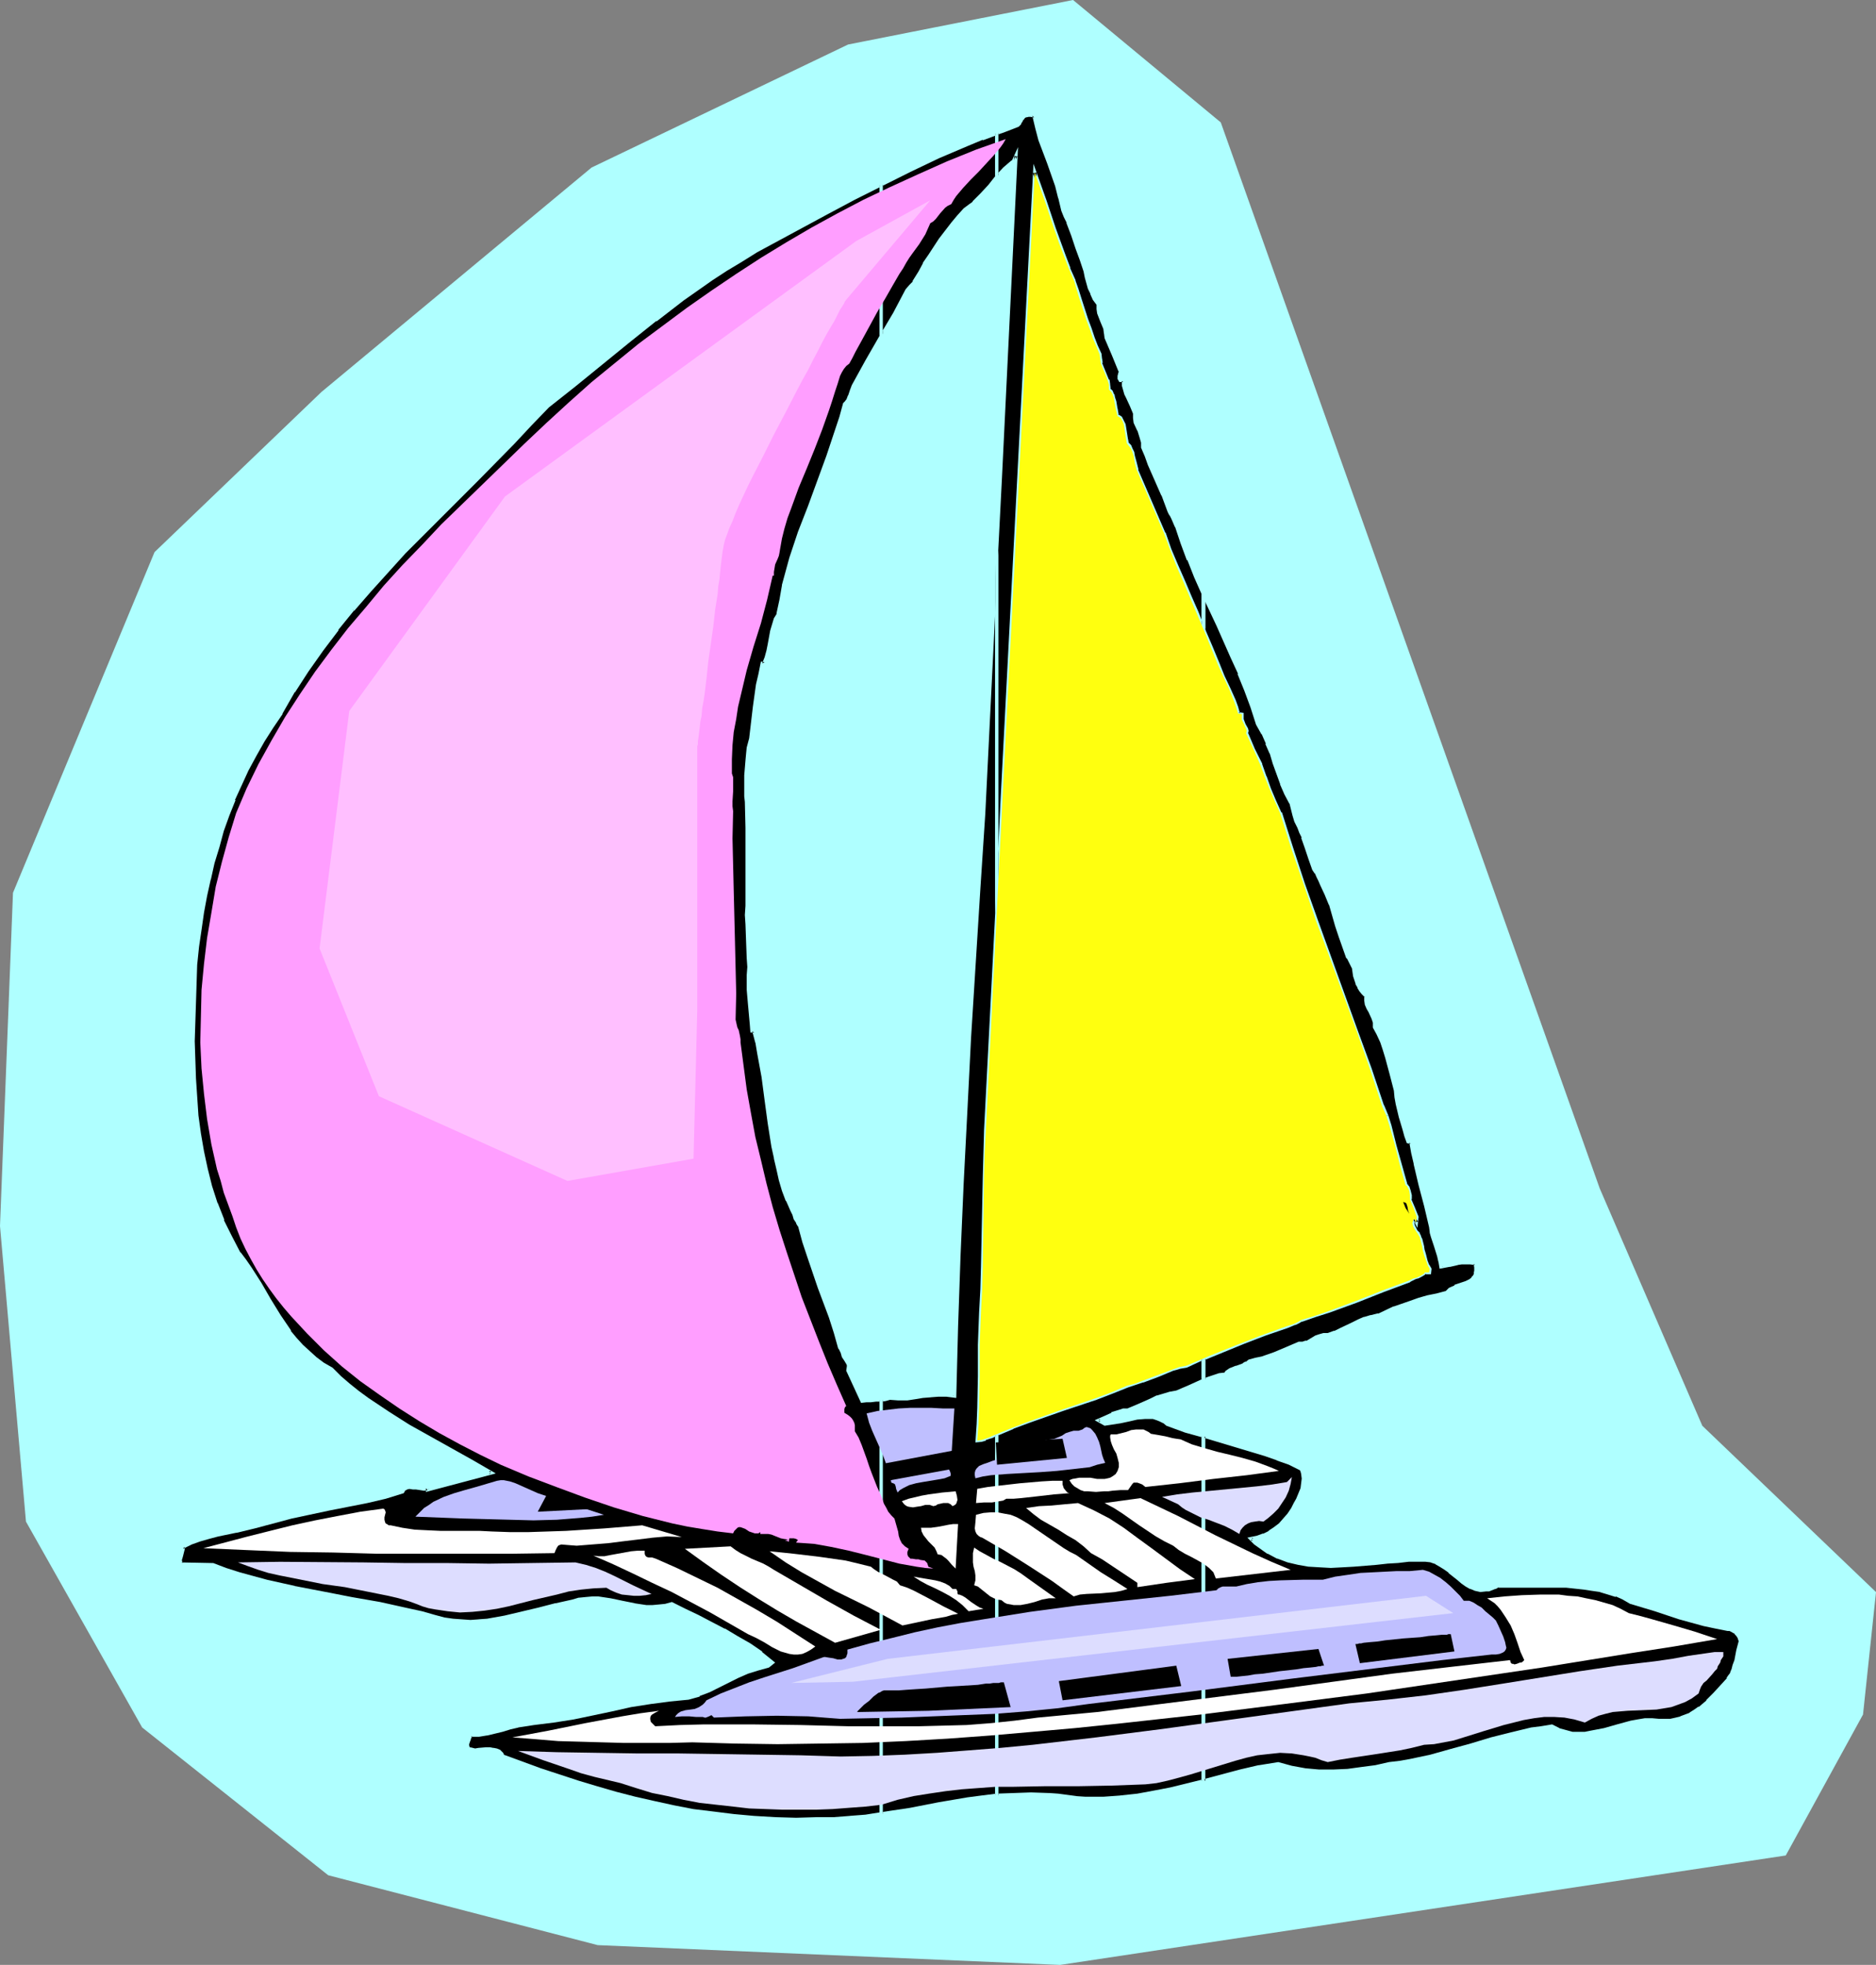 <?xml version="1.0" encoding="UTF-8" standalone="no"?>
<svg
   version="1.0"
   width="129.766mm"
   height="135.885mm"
   id="svg44"
   sodipodi:docname="Catamaran 4.wmf"
   xmlns:inkscape="http://www.inkscape.org/namespaces/inkscape"
   xmlns:sodipodi="http://sodipodi.sourceforge.net/DTD/sodipodi-0.dtd"
   xmlns="http://www.w3.org/2000/svg"
   xmlns:svg="http://www.w3.org/2000/svg">
  <rect width="100%" height="100%" fill="#808080" stroke="none"/>
  <sodipodi:namedview
     id="namedview44"
     pagecolor="#ffffff"
     bordercolor="#000000"
     borderopacity="0.25"
     inkscape:showpageshadow="2"
     inkscape:pageopacity="0.0"
     inkscape:pagecheckerboard="0"
     inkscape:deskcolor="#d1d1d1"
     inkscape:document-units="mm" />
  <defs
     id="defs1">
    <pattern
       id="WMFhbasepattern"
       patternUnits="userSpaceOnUse"
       width="6"
       height="6"
       x="0"
       y="0" />
  </defs>
  <path
     style="fill:#afffff;fill-opacity:1;fill-rule:evenodd;stroke:none"
     d="M 84.032,102.458 154.651,43.795 221.715,11.636 280.537,0 l 38.622,31.998 99.061,278.607 26.826,62.056 45.41,43.472 -3.394,31.998 -20.2,36.846 -189.718,28.604 L 156.267,508.41 85.81,490.148 37.168,451.525 6.787,397.71 0,320.463 3.394,233.358 40.4,144.313 Z"
     id="path1" />
  <path
     style="fill:#000000;fill-opacity:1;fill-rule:evenodd;stroke:none"
     d="m 230.441,474.149 -4.202,0.485 -4.04,0.485 -4.202,0.162 -4.363,0.162 -5.494,0.162 -5.494,-0.162 -5.494,-0.323 -5.333,-0.485 -5.333,-0.646 -5.171,-0.808 -5.171,-0.97 -5.171,-0.97 -5.01,-1.131 -5.01,-1.293 -4.848,-1.454 -5.01,-1.454 -9.858,-3.394 -9.696,-3.394 -0.485,-0.808 -0.485,-0.485 -0.808,-0.323 -0.808,-0.323 h -0.97 -0.97 l -1.939,0.162 h -0.808 -0.808 l -0.485,-0.162 -0.485,-0.162 -0.323,-0.646 v -0.646 l 0.162,-0.323 0.162,-0.646 0.323,-0.646 0.323,-0.485 1.939,-0.162 2.101,-0.323 4.04,-0.97 2.101,-0.485 2.101,-0.485 2.101,-0.485 2.101,-0.323 5.01,-0.646 5.171,-0.808 10.181,-2.101 5.01,-0.97 5.01,-0.97 5.01,-0.646 5.01,-0.485 2.747,-0.808 2.586,-1.131 5.01,-2.424 2.424,-1.131 2.586,-1.293 2.586,-0.808 2.909,-0.646 1.131,-0.97 -3.07,-2.424 -3.07,-2.262 -3.232,-1.939 -3.394,-1.939 -6.787,-3.555 -3.394,-1.616 -3.394,-1.778 -1.778,0.485 -1.616,0.323 -1.616,0.162 -1.616,-0.162 -3.232,-0.323 -3.07,-0.646 -3.232,-0.646 -3.232,-0.485 h -1.454 -1.778 l -1.616,0.323 -1.616,0.485 -4.525,0.808 -4.363,1.131 -9.05,2.262 -4.363,0.808 -2.262,0.162 -2.262,0.162 -2.262,-0.162 -2.424,-0.162 -2.262,-0.323 -2.262,-0.646 -3.555,-0.97 -3.555,-0.808 -7.272,-1.616 -7.434,-1.454 -7.595,-1.293 -7.434,-1.454 -7.272,-1.616 -3.555,-0.97 -3.555,-0.97 -3.394,-1.131 -3.394,-1.293 -8.242,-0.162 -0.323,-0.485 v -0.485 l 0.162,-1.131 0.485,-1.293 v -0.646 l -0.162,-0.485 2.262,-0.97 2.262,-0.97 2.424,-0.646 2.262,-0.485 4.848,-1.131 4.848,-1.131 4.686,-1.293 5.01,-1.293 9.858,-2.101 9.858,-1.939 4.686,-1.131 4.525,-1.293 0.162,-0.323 0.323,-0.323 0.485,-0.323 0.808,-0.323 0.97,0.162 h 0.97 l 0.97,0.162 0.97,0.162 0.808,-0.162 v 0.323 l 16.806,-4.363 -5.171,-3.07 -5.494,-2.909 -5.494,-3.071 -5.494,-3.232 -5.494,-3.394 -5.171,-3.394 -2.586,-1.939 -2.424,-1.939 -2.262,-1.939 -2.262,-2.101 -2.262,-1.454 -1.939,-1.454 -1.778,-1.616 -1.778,-1.616 -1.616,-1.778 -1.454,-1.939 -2.747,-4.04 -2.586,-4.202 -2.586,-4.202 -2.586,-4.202 -1.293,-1.939 -1.454,-1.939 -2.424,-4.202 -1.939,-4.363 -1.778,-4.525 -1.454,-4.363 -1.131,-4.525 -0.97,-4.687 -0.808,-4.687 -0.646,-4.687 -0.323,-4.848 -0.323,-4.848 -0.162,-4.848 v -4.848 l 0.162,-10.02 0.323,-10.181 0.485,-4.525 0.646,-4.525 0.646,-4.363 0.808,-4.525 0.97,-4.202 0.97,-4.363 1.293,-4.202 1.293,-4.04 1.293,-4.202 1.616,-4.04 1.778,-3.879 1.778,-3.879 1.939,-3.879 2.101,-3.717 2.424,-3.717 2.424,-3.555 3.232,-5.656 3.555,-5.495 3.717,-5.495 4.04,-5.171 4.202,-5.171 4.363,-5.01 4.525,-5.01 4.525,-5.01 9.534,-9.535 9.534,-9.535 9.373,-9.535 4.525,-4.848 4.525,-4.687 6.949,-5.495 6.949,-5.656 7.11,-5.656 7.11,-5.818 7.272,-5.495 7.434,-5.171 3.878,-2.586 3.878,-2.424 3.878,-2.262 4.04,-2.262 7.272,-3.879 7.11,-3.717 7.11,-3.879 7.272,-3.717 v 39.755 l -3.878,6.464 -3.555,6.464 -0.323,1.293 -0.485,1.293 -0.646,1.293 -0.323,0.485 -0.485,0.323 -0.97,3.555 -0.97,3.394 -2.262,6.787 -2.424,6.626 -2.586,6.626 -2.424,6.626 -2.262,6.787 -0.97,3.555 -0.97,3.555 -0.808,3.717 -0.646,3.717 -0.646,1.293 -0.485,1.616 -0.485,1.616 -0.323,1.616 -0.323,1.778 -0.485,1.778 -0.323,1.778 -0.646,1.616 -0.485,-0.162 -0.646,2.747 -0.485,2.909 -0.808,5.656 -0.646,5.495 -0.485,2.747 -0.485,2.424 -0.162,1.616 -0.323,1.778 -0.162,3.879 -0.162,3.717 0.162,1.616 0.162,1.616 0.162,6.787 v 6.787 l -0.162,6.787 v 6.787 2.424 2.424 l 0.323,4.525 0.162,4.363 0.162,2.262 -0.162,2.101 v 3.879 l 0.162,3.717 0.323,3.555 0.323,1.778 v 1.778 h 0.646 l 0.646,2.909 0.646,2.909 1.131,6.141 0.808,5.979 0.808,6.141 0.97,5.979 0.485,3.07 0.646,2.909 0.808,2.747 0.808,2.747 0.97,2.747 1.131,2.586 0.485,0.97 0.485,1.131 0.485,0.97 0.646,0.808 1.131,4.202 1.293,4.04 2.747,7.919 2.909,7.757 1.293,4.04 1.131,4.202 0.485,0.97 0.485,0.97 0.485,1.131 0.485,0.808 0.323,0.323 v 0.485 l -0.162,0.97 1.778,4.202 1.939,4.04 0.97,-0.323 h 1.293 1.293 l 1.454,-0.162 z m 221.392,-35.23 -1.778,1.939 -1.778,1.939 -1.939,1.939 -2.101,1.778 -1.131,0.808 -1.131,0.646 -1.131,0.646 -1.293,0.485 -1.454,0.323 -1.293,0.162 -1.454,0.162 -1.616,-0.162 h -1.778 -1.939 l -1.778,0.323 -1.939,0.323 -3.394,0.97 -3.394,0.808 -3.555,0.808 -1.616,0.323 h -1.778 l -1.616,-0.162 -1.778,-0.323 -1.778,-0.646 -1.778,-0.808 -2.586,0.323 -2.747,0.485 -5.171,1.293 -5.171,1.293 -5.333,1.616 -5.333,1.454 -5.333,1.454 -5.333,1.131 -2.586,0.323 -2.747,0.323 -3.717,0.97 -3.555,0.485 -3.717,0.485 -3.717,0.162 h -3.717 l -3.717,-0.485 -3.555,-0.646 -1.778,-0.323 -1.616,-0.646 -5.01,0.97 -4.848,1.131 -9.696,2.586 v -90.176 l 6.464,1.778 6.464,1.939 3.232,0.97 3.07,1.131 3.232,1.293 2.909,1.293 0.323,0.646 0.323,0.646 0.162,1.293 -0.162,1.293 -0.323,1.454 -1.131,2.747 -0.646,1.293 -0.485,1.131 -1.131,1.454 -1.131,1.454 -1.131,1.293 -1.293,0.97 -1.454,0.97 -1.454,0.808 -1.778,0.485 -1.616,0.485 0.97,0.97 1.131,0.97 1.293,0.808 1.131,0.808 2.586,1.131 2.586,0.97 2.586,0.646 2.909,0.485 2.747,0.162 2.909,0.162 3.07,-0.162 h 2.909 l 5.818,-0.646 2.909,-0.323 2.909,-0.162 2.747,-0.162 2.747,-0.162 h 1.616 l 1.454,0.162 1.454,0.485 1.131,0.808 1.131,0.646 1.131,0.97 2.262,1.778 0.97,0.97 1.131,0.808 1.131,0.646 1.293,0.323 1.293,0.323 h 1.454 l 0.808,-0.162 0.646,-0.323 0.808,-0.162 0.97,-0.485 h 4.363 4.363 4.525 l 4.525,0.162 4.525,0.323 2.262,0.323 2.101,0.323 2.101,0.646 2.101,0.646 1.939,0.808 1.778,0.97 3.232,0.97 3.232,1.131 6.302,1.939 6.302,1.778 3.232,0.646 3.232,0.646 0.646,0.162 0.485,0.162 0.646,0.323 0.323,0.485 0.485,0.485 0.323,0.485 0.162,0.485 0.162,0.646 -0.646,2.424 -0.485,2.424 -0.485,1.293 -0.485,1.293 -0.485,1.293 z m -137.198,-283.779 3.717,8.08 3.878,8.565 1.778,4.202 1.778,4.363 1.616,4.363 1.293,4.525 1.454,2.424 1.131,2.424 0.97,2.747 0.97,2.586 1.939,5.495 1.131,2.424 1.131,2.424 0.97,3.394 0.485,1.454 0.646,1.616 0.646,1.131 0.485,1.454 0.97,2.747 0.808,2.909 1.131,2.747 0.485,0.808 0.485,0.97 0.485,1.131 0.485,1.131 1.293,2.424 1.131,2.747 1.616,5.495 0.97,2.909 0.808,2.747 1.131,2.747 1.293,2.586 0.485,2.101 0.646,1.939 0.323,0.97 0.646,0.808 0.485,0.97 0.808,0.646 v 1.131 l 0.162,0.97 0.323,0.97 0.485,0.97 0.97,1.778 0.162,1.131 v 1.131 l 1.131,1.778 0.808,2.101 0.808,1.939 0.646,2.101 1.131,4.202 0.97,4.525 0.323,1.778 0.323,1.616 0.808,3.394 0.97,3.394 0.485,1.616 0.485,1.616 h 0.808 l 0.485,2.909 0.485,2.747 1.454,5.495 1.454,5.495 1.131,5.495 0.323,1.454 0.323,1.131 0.808,2.586 0.808,2.586 0.323,1.293 0.162,1.454 2.262,-0.323 2.101,-0.646 1.131,-0.162 h 0.97 1.293 l 1.131,0.162 0.323,1.131 v 0.97 l -0.162,0.646 -0.323,0.646 -0.323,0.646 -0.485,0.323 -1.293,0.808 -1.454,0.485 -1.454,0.485 -1.293,0.646 -0.485,0.485 -0.485,0.485 -2.586,0.485 -2.262,0.646 -2.424,0.646 -2.101,0.646 -4.363,1.616 -4.04,1.778 -1.939,0.485 -1.616,0.485 -1.616,0.646 -1.616,0.646 -3.07,1.616 -1.616,0.646 -1.616,0.646 h -1.131 l -1.131,0.162 -0.808,0.485 -0.97,0.485 -1.616,0.808 -0.97,0.323 h -1.131 l -3.232,1.293 -3.07,1.293 -3.232,1.131 -1.778,0.485 -1.616,0.323 -0.808,0.646 -0.646,0.485 -1.778,0.646 -1.778,0.646 -0.808,0.485 -0.485,0.646 -1.454,0.162 -1.454,0.485 -1.454,0.323 -1.293,0.485 v -5.656 l 10.666,-4.363 5.494,-1.939 5.656,-2.101 1.939,-0.646 0.97,-0.485 0.808,-0.485 3.717,-1.131 3.717,-1.293 6.949,-2.586 6.949,-2.747 6.949,-2.586 0.97,-0.485 0.485,-0.162 0.646,-0.162 0.97,-0.485 0.808,-0.485 0.162,-0.323 h 0.646 0.162 0.323 l 0.162,-0.97 -0.485,-0.808 -0.323,-0.97 -0.646,-1.778 -0.323,-1.131 -0.162,-0.97 -0.485,-1.939 -0.162,-0.646 -0.485,-0.808 -0.485,-0.646 -0.485,-0.808 -0.323,-0.646 -0.162,-0.808 0.162,-0.485 0.323,-0.646 0.485,0.97 0.162,-1.454 -0.808,-2.262 -0.97,-2.262 v -1.131 l -0.162,-1.131 -0.485,-0.97 -0.162,-0.323 -0.323,-0.162 -1.454,-5.171 -1.293,-5.171 -1.454,-5.171 -0.808,-2.586 -1.131,-2.586 -3.232,-9.858 -3.394,-9.696 -7.11,-19.393 -3.555,-9.535 -3.232,-9.535 -3.232,-9.373 -2.909,-9.211 -1.454,-3.232 -1.293,-3.07 -1.293,-3.232 -1.131,-3.071 -1.778,-4.04 -1.939,-4.202 0.162,-0.646 -0.162,-0.485 -0.485,-1.131 -0.646,-1.293 v -0.646 -0.808 l -0.97,-0.162 -0.485,-1.616 -0.646,-1.778 -1.293,-3.232 -1.454,-3.071 -1.454,-3.232 -1.778,-4.525 -1.939,-4.687 z m 0,310.443 -8.565,2.101 -4.363,0.808 -4.363,0.808 -4.363,0.485 -4.525,0.323 h -4.686 l -2.424,-0.162 -2.262,-0.323 -2.424,-0.323 -2.424,-0.162 -4.686,-0.162 h -4.525 l -4.525,0.323 V 374.924 l 4.363,-1.939 4.202,-1.616 8.888,-2.909 8.565,-3.071 4.202,-1.616 4.04,-1.616 1.939,-0.485 2.101,-0.808 3.878,-1.454 3.878,-1.454 1.778,-0.646 1.778,-0.323 4.525,-1.939 v 5.656 l -3.555,1.616 -3.394,1.616 -1.778,0.162 -1.778,0.646 -1.616,0.485 -1.454,0.646 -1.616,0.646 -1.454,0.808 -3.07,1.131 -1.131,0.162 -1.131,0.323 -1.939,0.646 -1.778,0.97 -1.778,0.646 1.616,1.131 2.101,-0.323 2.101,-0.485 2.101,-0.485 2.262,-0.485 2.101,-0.162 h 0.97 l 1.131,0.162 0.97,0.162 0.808,0.323 0.97,0.485 0.808,0.808 4.848,1.616 4.686,1.454 z m -54.136,-430.839 1.454,-0.485 1.293,-0.485 2.909,-0.97 0.323,-0.646 0.323,-0.646 0.485,-0.485 0.323,-0.485 0.485,-0.323 0.646,-0.162 h 0.646 l 0.97,0.162 0.646,3.232 0.97,3.07 2.101,5.979 2.101,6.141 0.97,3.07 0.646,3.232 0.808,1.616 0.646,1.616 1.293,3.232 1.131,3.394 1.131,3.07 0.808,3.07 0.485,1.454 0.808,2.909 0.485,1.454 0.808,1.293 0.808,1.293 v 1.293 l 0.162,1.131 0.97,2.101 0.646,2.101 0.323,1.131 v 1.293 l 1.939,4.363 1.778,4.363 -0.162,0.485 v 0.808 0.485 l 0.323,0.646 h 0.646 l 0.162,1.131 0.162,1.293 0.323,0.97 0.485,0.97 0.97,2.101 0.97,1.939 v 1.293 l 0.162,1.131 0.808,1.939 0.808,2.101 0.323,1.131 v 1.293 l 0.808,2.262 0.97,2.101 1.778,4.202 1.778,4.04 1.454,4.202 0.646,0.808 0.485,0.97 0.485,1.131 0.323,0.97 1.454,4.363 1.778,4.363 1.939,4.363 1.939,4.525 v 9.211 l -1.616,-4.202 -1.939,-4.04 -1.778,-4.202 -1.778,-4.04 -1.616,-4.202 -1.616,-4.363 -7.11,-16.484 -0.485,-1.778 -0.323,-1.939 -0.323,-0.97 -0.323,-0.808 -0.485,-0.646 -0.646,-0.808 -0.162,-0.97 -0.162,-0.97 -0.323,-2.101 -0.162,-0.97 -0.323,-0.808 -0.485,-0.808 -0.808,-0.485 -0.485,-1.939 -0.162,-0.97 -0.162,-0.808 -0.162,-0.97 -0.323,-0.97 -0.323,-0.646 -0.646,-0.646 v -1.293 l -0.323,-1.131 -1.778,-4.363 -0.162,-1.131 -0.162,-1.293 -0.808,-1.939 -0.97,-2.262 -0.808,-2.424 -0.97,-2.586 -1.616,-5.01 -0.808,-2.586 -0.646,-2.262 -1.454,-3.394 -1.293,-3.394 -1.293,-3.394 -1.293,-3.717 -2.424,-7.272 -2.586,-7.272 -3.878,75.308 -4.525,87.913 -1.616,30.382 v -94.862 l 0.97,-18.908 4.202,-84.196 -0.808,1.454 -1.131,0.97 -1.131,0.97 -2.101,2.262 z m 0,434.556 -3.717,0.485 -3.878,0.485 -7.434,1.293 -7.595,1.293 -7.434,1.293 V 365.874 l 0.97,-0.162 1.131,-0.323 2.424,0.162 h 2.101 l 2.101,-0.162 2.101,-0.323 1.939,-0.323 2.101,-0.162 h 2.101 l 2.262,0.323 0.323,-18.261 0.646,-18.585 0.808,-18.746 0.97,-18.908 0.97,-19.231 1.293,-19.393 1.131,-19.393 1.293,-19.716 3.394,-68.844 v 94.862 l -2.747,56.562 -0.323,5.979 -0.162,5.979 -0.162,11.959 -0.162,11.797 -0.162,5.979 -0.323,5.979 -0.162,4.202 -0.162,4.363 v 8.242 l -0.162,8.242 -0.162,4.202 -0.323,4.363 1.131,-0.162 0.97,-0.323 0.97,-0.323 0.646,-0.323 0.646,-0.162 0.646,-0.323 z m -30.058,-421.143 7.434,-3.717 7.434,-3.394 7.595,-3.394 3.878,-1.454 3.717,-1.454 V 46.381 l -1.778,2.262 -2.101,2.262 -2.101,2.101 -0.97,0.808 -1.293,0.97 -1.616,1.778 -1.616,1.939 -1.616,1.939 -1.454,2.101 -2.909,4.363 -1.293,2.101 -1.293,2.101 -0.646,1.293 -0.808,1.293 -0.97,1.131 -0.97,0.97 -3.232,6.141 -3.394,5.979 z"
     id="path2" />
  <path
     style="fill:#afffff;fill-opacity:1;fill-rule:evenodd;stroke:none"
     d="m 229.957,474.149 0.323,-0.485 -4.04,0.646 -4.202,0.323 h 0.162 l -4.202,0.323 h -4.363 l -5.494,0.162 -5.494,-0.162 -5.494,-0.323 v 0 l -5.333,-0.485 -5.171,-0.646 -5.333,-0.646 -5.01,-0.97 -5.171,-1.131 v 0 l -5.01,-1.131 -5.01,-1.293 -5.01,-1.454 -4.848,-1.454 -9.858,-3.232 -9.696,-3.555 0.162,0.162 -0.323,-0.646 -0.808,-0.808 -0.808,-0.323 v 0 l -0.808,-0.162 h -0.162 l -0.808,-0.162 h -1.131 l -1.939,0.162 v 0 l -0.97,0.162 h 0.162 l -0.646,-0.162 -0.646,-0.162 0.162,0.162 -0.485,-0.323 0.162,0.162 -0.162,-0.485 v 0.162 -0.646 0.162 l 0.162,-0.485 0.162,-0.485 v 0.162 l 0.162,-0.646 0.323,-0.646 -0.323,0.162 h 1.939 0.162 l 1.939,-0.323 h 0.162 l 4.04,-0.97 2.101,-0.646 2.101,-0.485 h -0.162 l 2.101,-0.323 2.101,-0.323 5.171,-0.646 5.171,-0.808 10.019,-2.101 5.01,-1.131 5.171,-0.808 4.848,-0.646 5.01,-0.485 2.909,-0.808 v -0.162 l 2.586,-0.97 7.434,-3.717 2.586,-1.131 v 0 l 2.586,-0.808 2.909,-0.808 1.616,-1.293 -3.394,-2.747 v -0.162 l -3.07,-2.101 -3.394,-1.939 -3.232,-1.939 h -0.162 l -6.787,-3.555 -3.394,-1.616 -3.555,-1.778 -1.778,0.485 v 0 l -1.616,0.162 -1.778,0.162 h 0.162 -1.616 v 0 l -3.232,-0.485 h 0.162 l -3.232,-0.646 v 0 l -3.07,-0.646 -3.232,-0.485 h -1.616 l -1.778,0.162 v 0 l -1.616,0.162 h -0.162 l -1.616,0.485 v 0 l -4.363,0.97 h -0.162 l -4.363,1.131 -8.888,2.101 v 0 l -4.525,0.808 -2.262,0.162 h 0.162 l -2.262,0.162 -2.262,-0.162 v 0 l -2.262,-0.162 -2.262,-0.323 v 0 l -2.424,-0.646 -3.394,-0.97 -3.717,-0.808 v 0 l -7.272,-1.616 -7.434,-1.293 -7.434,-1.454 -7.595,-1.454 h 0.162 l -7.272,-1.616 -3.555,-0.97 -3.555,-0.97 -3.555,-1.131 -3.394,-1.293 -8.242,-0.162 0.323,0.162 -0.323,-0.323 h 0.162 l -0.162,-0.485 v 0.162 l 0.323,-1.131 0.323,-1.293 0.162,-0.646 -0.162,-0.485 -0.323,0.485 2.262,-1.131 2.262,-0.808 v 0 l 2.262,-0.646 2.424,-0.646 v 0 l 4.686,-0.97 h 0.162 l 4.686,-1.131 4.848,-1.293 4.848,-1.293 v 0 l 9.858,-2.101 9.858,-1.939 v 0 l 4.848,-1.131 4.686,-1.454 0.323,-0.485 h -0.162 l 0.323,-0.162 h -0.162 l 0.646,-0.323 h -0.162 l 0.808,-0.162 h -0.162 l 0.97,0.162 v 0 h 0.97 -0.162 l 2.101,0.323 0.97,-0.162 -0.485,-0.485 v 0.97 l 18.261,-4.848 -6.141,-3.555 v 0 l -5.494,-3.071 -5.494,-3.071 -5.494,-3.07 v 0 l -5.333,-3.394 -5.333,-3.555 -2.424,-1.778 v 0 l -2.424,-1.939 v 0 l -2.262,-1.939 -2.262,-2.262 -2.262,-1.293 -1.939,-1.454 v 0 l -1.778,-1.616 -1.778,-1.616 -1.616,-1.778 v 0 l -1.616,-1.939 h 0.162 l -2.747,-4.04 -2.586,-4.202 -2.424,-4.202 -2.586,-4.04 -1.454,-2.101 -1.454,-1.939 v 0.162 l -2.262,-4.363 -2.101,-4.202 h 0.162 l -1.778,-4.525 v 0.162 l -1.454,-4.525 -1.131,-4.525 v 0 l -0.97,-4.525 -0.808,-4.687 -0.646,-4.687 -0.323,-4.848 v 0 l -0.323,-4.848 -0.162,-4.848 -0.162,-4.848 0.323,-10.02 0.323,-10.181 v 0.162 l 0.485,-4.687 0.646,-4.363 0.646,-4.525 0.808,-4.363 0.97,-4.363 v 0.162 l 0.97,-4.363 1.293,-4.202 1.131,-4.202 1.454,-4.04 1.616,-4.04 h -0.162 l 1.778,-3.879 1.778,-3.879 2.101,-3.879 2.101,-3.717 v 0 l 2.262,-3.555 2.424,-3.555 v -0.162 l 3.232,-5.656 v 0.162 l 3.555,-5.495 3.878,-5.495 4.04,-5.333 h -0.162 l 4.202,-5.171 v 0.162 l -0.646,-0.646 -4.202,5.171 v 0 l -4.04,5.333 -3.717,5.333 -3.717,5.495 v 0.162 l -3.232,5.656 v 0 l -2.424,3.555 -2.262,3.555 v 0.162 l -2.101,3.717 -1.939,3.717 -1.939,4.04 -1.616,3.879 h -0.162 l -1.454,4.04 -1.454,4.202 -1.293,4.04 -1.131,4.363 -1.131,4.202 v 0 l -0.808,4.363 -0.97,4.363 -0.646,4.525 -0.485,4.525 -0.646,4.525 v 0 l -0.323,10.181 -0.162,10.02 v 4.848 l 0.162,4.848 0.323,4.848 v 0.162 l 0.323,4.687 0.646,4.848 0.808,4.687 0.97,4.525 v 0 l 1.293,4.687 1.454,4.363 v 0.162 l 1.616,4.363 h 0.162 l 1.939,4.363 2.262,4.202 v 0 l 1.454,1.939 1.454,2.101 2.586,4.04 2.424,4.202 2.586,4.202 2.747,4.04 h 0.162 l 1.454,1.939 v 0.162 l 1.616,1.778 1.778,1.616 1.778,1.616 v 0.162 l 2.101,1.454 2.262,1.293 h -0.162 l 2.262,2.101 2.262,1.939 h 0.162 l 2.424,1.939 v 0.162 l 2.424,1.778 5.333,3.555 5.333,3.232 h 0.162 l 5.494,3.232 5.494,3.071 5.494,3.07 h -0.162 l 5.171,2.909 0.162,-0.808 -16.645,4.525 0.485,0.323 v -0.646 h -1.293 0.162 l -0.97,-0.162 -1.131,-0.162 v 0 h -0.97 v 0 h -0.97 l -0.97,0.162 -0.646,0.485 -0.323,0.485 -0.162,0.323 0.323,-0.162 -4.686,1.131 -4.686,1.131 v 0 l -9.696,1.939 -10.019,2.101 v 0 l -5.01,1.293 -4.686,1.454 -4.848,0.97 v 0 l -4.686,1.131 h -0.162 l -2.262,0.485 -2.424,0.808 v 0 l -2.262,0.97 -2.586,1.131 0.162,0.808 v -0.162 0.646 -0.162 l -0.485,1.293 -0.162,1.293 v 0.646 l 0.485,0.646 8.565,0.323 h -0.162 l 3.394,1.131 3.394,1.293 3.555,0.97 3.555,0.97 7.272,1.616 h 0.162 l 7.434,1.454 7.434,1.293 7.434,1.454 7.272,1.454 v 0 l 3.555,0.808 3.555,0.97 2.262,0.646 h 0.162 l 2.262,0.485 2.262,0.162 h 0.162 2.262 2.262 v 0 l 2.262,-0.323 4.525,-0.646 v 0 l 9.05,-2.262 4.363,-1.131 h -0.162 l 4.525,-0.808 h 0.162 l 1.616,-0.485 h -0.162 l 1.778,-0.323 h -0.162 1.778 1.454 v 0 l 3.232,0.485 3.07,0.485 v 0 l 3.07,0.808 h 0.162 l 3.07,0.323 h 0.162 l 1.616,0.162 v 0 l 1.616,-0.162 1.778,-0.323 v 0 l 1.616,-0.485 h -0.323 l 3.555,1.616 3.394,1.778 6.787,3.394 v 0 l 3.232,1.939 3.232,2.101 3.232,2.101 v 0 l 2.909,2.424 v -0.646 l -1.131,0.97 0.162,-0.162 -2.747,0.646 -2.747,0.97 v 0 l -2.586,1.131 -7.434,3.717 -2.586,0.97 v 0 l -2.747,0.97 v 0 l -4.848,0.323 -5.01,0.646 -5.01,0.97 -5.01,0.97 -10.181,2.101 -5.171,0.808 -5.171,0.646 -2.101,0.323 -1.939,0.485 h -0.162 l -2.101,0.485 -1.939,0.485 -4.202,0.97 h 0.162 l -2.101,0.323 v 0 l -2.262,0.162 -0.485,0.808 -0.162,0.646 -0.162,0.162 -0.162,0.485 -0.162,0.485 v 0.808 l 0.485,0.646 0.646,0.485 0.646,0.162 h 0.646 0.162 0.97 -0.162 l 1.939,-0.162 h 0.97 v 0 h 0.808 v 0 l 0.808,0.162 v 0 l 0.646,0.323 v 0 l 0.485,0.485 v 0 l 0.485,0.808 9.858,3.555 9.858,3.232 5.01,1.616 5.01,1.293 4.848,1.293 5.171,1.293 v 0 l 5.171,0.97 5.01,0.97 5.333,0.808 5.171,0.646 5.494,0.485 v 0 l 5.494,0.323 h 5.494 5.494 l 4.363,-0.162 4.202,-0.162 v 0 l 4.202,-0.485 4.363,-0.646 z"
     id="path3" />
  <path
     style="fill:#afffff;fill-opacity:1;fill-rule:evenodd;stroke:none"
     d="m 92.597,159.666 4.363,-5.01 4.525,-5.01 4.525,-5.01 9.534,-9.535 9.534,-9.535 9.373,-9.535 4.525,-4.848 4.525,-4.687 v 0 l 6.949,-5.495 6.949,-5.656 6.949,-5.656 7.272,-5.818 v 0.162 l 7.11,-5.495 7.595,-5.333 3.717,-2.424 4.04,-2.424 3.878,-2.424 v 0 l 18.261,-9.858 7.272,-3.879 7.11,-3.555 -0.646,-0.485 v 39.755 -0.162 l -3.717,6.464 v 0 l -3.555,6.464 -0.485,1.293 -0.485,1.454 v -0.162 l -0.485,1.293 v -0.162 l -0.323,0.485 v 0 l -0.485,0.485 -0.97,3.555 -1.131,3.394 -2.262,6.787 -2.424,6.626 -2.424,6.626 -2.586,6.626 -2.262,6.787 -0.97,3.555 -0.97,3.555 v 0.162 l -0.646,3.717 -0.808,3.717 0.162,-0.162 -0.808,1.293 -0.485,1.616 -0.485,1.616 v 0 l -0.323,1.778 -0.323,1.778 v 0 l -0.323,1.616 -0.485,1.778 v 0 l -0.646,1.616 0.646,-0.323 -0.97,-0.162 -0.646,3.232 v 0 l -0.646,2.747 -0.808,5.818 -0.646,5.495 -0.323,2.747 -0.646,2.424 -0.162,1.616 -0.162,1.778 v 0 l -0.323,3.879 v 3.717 1.616 0.162 l 0.162,1.454 v 0 l 0.162,6.787 v 6.787 6.787 6.787 l -0.162,2.424 0.162,2.424 0.162,4.525 0.162,4.363 0.162,2.262 -0.162,2.101 v 3.879 l 0.323,3.717 v 0 l 0.323,3.555 0.162,1.778 0.162,2.101 h 0.97 l -0.485,-0.323 0.808,3.071 v -0.162 l 0.485,2.909 1.131,6.141 0.808,6.141 0.808,5.979 0.97,6.141 0.646,2.909 v 0.162 l 0.646,2.747 0.646,2.909 0.808,2.747 0.97,2.586 0.162,0.162 1.131,2.586 0.485,0.97 0.323,1.131 0.646,0.97 v 0.162 l 0.485,0.808 v -0.162 l 1.131,4.202 1.293,3.879 2.747,8.08 2.909,7.757 1.293,4.04 1.131,4.04 0.162,0.162 0.485,0.97 0.323,1.131 0.646,0.97 v 0 l 0.485,0.808 v 0 l 0.162,0.323 v -0.162 0.485 0 l -0.162,1.131 1.939,4.202 1.939,4.202 1.454,-0.162 h -0.162 1.293 l 1.293,-0.162 v 0 h 1.454 l -0.485,-0.485 v 108.275 l 0.808,0.323 V 365.389 l -1.778,0.162 v 0 h -1.293 l -1.293,0.162 v 0 l -1.131,0.162 0.485,0.162 -1.778,-3.879 -1.939,-4.202 0.162,0.323 v -1.131 0 -0.646 l -0.162,-0.323 V 356.016 l -0.646,-0.808 v 0 l -0.485,-0.97 -0.485,-1.131 -0.323,-0.97 v 0.162 l -1.131,-4.04 -1.293,-4.04 -2.909,-7.919 -2.909,-7.919 -1.293,-4.04 -1.131,-4.202 -0.646,-0.808 v 0 l -0.485,-0.97 -0.485,-1.131 -0.323,-0.97 -1.131,-2.586 v 0 l -0.97,-2.586 -0.808,-2.909 -0.808,-2.747 -0.646,-2.909 v 0 l -0.485,-2.909 -0.97,-5.979 -0.97,-6.141 -0.808,-6.141 -0.97,-5.979 -0.646,-3.07 v 0 l -0.808,-3.232 h -0.97 l 0.485,0.323 -0.162,-1.778 -0.162,-1.778 -0.323,-3.555 v 0.162 l -0.162,-3.717 v -3.879 -2.101 -2.262 l -0.162,-4.363 -0.323,-4.525 v -2.424 -2.424 -6.787 l 0.162,-6.787 v -6.787 l -0.162,-6.787 v -0.162 l -0.162,-1.454 v 0 l -0.162,-1.616 0.162,-3.717 0.162,-3.879 v 0.162 l 0.162,-1.778 0.323,-1.616 0.485,-2.586 0.485,-2.586 0.646,-5.656 0.808,-5.656 0.485,-2.747 v 0 l 0.646,-2.747 -0.485,0.323 0.646,0.162 0.808,-1.939 v 0 l 0.485,-1.778 0.485,-1.778 v 0 l 0.323,-1.778 0.323,-1.778 v 0 l 0.323,-1.454 0.646,-1.616 h -0.162 l 0.808,-1.293 0.646,-3.879 0.808,-3.717 v 0.162 l 0.97,-3.555 0.97,-3.555 2.262,-6.787 2.424,-6.787 2.586,-6.464 2.424,-6.626 2.262,-6.787 0.97,-3.394 0.97,-3.555 -0.162,0.162 0.323,-0.323 h 0.162 l 0.323,-0.485 0.646,-1.293 v -0.162 l 0.646,-1.293 0.323,-1.293 v 0 l 3.555,-6.464 v 0.162 l 3.717,-6.626 V 47.512 l -7.757,3.879 -7.11,3.879 -18.422,9.858 v 0 l -4.04,2.424 -3.878,2.424 -3.717,2.586 -7.595,5.171 -7.272,5.495 v 0 l -7.11,5.818 -6.949,5.656 -6.949,5.656 -7.11,5.495 v 0 l -4.525,4.687 -4.525,4.848 -9.373,9.535 -9.534,9.535 -9.373,9.535 -4.686,5.01 -4.525,5.01 -4.363,5.01 v 0 z"
     id="path4" />
  <path
     style="fill:#afffff;fill-opacity:1;fill-rule:evenodd;stroke:none"
     d="m 451.348,438.596 h 0.162 l -1.778,1.939 v 0 l -1.778,1.939 -1.939,1.939 h 0.162 l -2.101,1.778 v -0.162 l -1.131,0.808 -1.293,0.808 h 0.162 l -1.293,0.485 -1.293,0.485 h 0.162 l -1.293,0.323 v 0 l -1.454,0.323 h 0.162 -1.454 -1.616 l -1.778,-0.162 h -1.939 v 0 l -1.939,0.323 -1.778,0.323 v 0 l -3.555,0.97 -3.394,0.97 -3.394,0.646 v 0 l -1.616,0.323 v 0 h -1.778 0.162 -1.778 0.162 l -1.778,-0.485 -1.778,-0.485 h 0.162 l -1.939,-0.97 -2.909,0.485 -2.586,0.323 v 0 l -5.333,1.293 -5.171,1.293 -5.333,1.616 -5.333,1.454 -5.171,1.454 v 0 l -5.333,1.131 -2.747,0.485 -2.747,0.323 v 0 l -3.555,0.808 v 0 l -3.717,0.485 -3.555,0.485 v 0 l -3.717,0.162 h -3.717 v 0 l -3.555,-0.323 -3.555,-0.646 v 0 l -1.778,-0.485 -1.778,-0.485 -5.01,0.808 h -0.162 l -4.848,1.131 -9.696,2.586 0.646,0.485 v -90.176 l -0.646,0.323 6.464,1.939 6.464,1.939 3.232,0.97 3.232,1.131 h -0.162 l 3.232,1.131 v 0 l 2.909,1.454 -0.162,-0.323 0.323,0.646 0.162,0.646 v 0 l 0.162,1.293 v -0.162 l -0.162,1.293 v 0 l -0.162,1.293 v 0 l -1.131,2.747 -0.646,1.131 -0.646,1.293 v 0 l -0.97,1.454 v 0 l -1.131,1.293 v 0 l -1.131,1.293 -1.293,0.97 v 0 l -1.454,0.97 h 0.162 l -1.616,0.808 0.162,-0.162 -1.778,0.646 -2.424,0.485 1.616,1.616 0.162,0.162 1.131,0.808 1.131,0.808 1.131,0.808 h 0.162 l 2.424,1.293 h 0.162 l 2.586,0.97 2.747,0.646 v 0 l 2.747,0.485 h 0.162 l 2.747,0.162 2.909,0.162 3.07,-0.162 2.909,-0.162 v 0 l 5.979,-0.485 2.909,-0.323 2.747,-0.162 v 0 l 2.747,-0.323 h 2.747 1.616 v 0 l 1.454,0.162 h -0.162 l 1.454,0.485 h -0.162 l 1.131,0.646 1.293,0.808 1.131,0.808 h -0.162 l 2.262,1.778 v 0 l 1.131,0.97 v 0 l 1.131,0.808 v 0 l 1.131,0.646 h 0.162 l 1.131,0.485 v 0 l 1.454,0.323 1.454,-0.162 v 0 h 0.808 v 0 l 0.808,-0.323 0.808,-0.323 h 0.162 l 0.808,-0.485 -0.162,0.162 h 4.363 4.363 4.525 4.525 v 0 l 4.525,0.485 2.101,0.323 2.262,0.323 h -0.162 l 2.101,0.646 2.101,0.646 v -0.162 l 1.778,0.808 1.939,1.131 3.232,0.97 3.232,0.97 6.302,2.101 6.464,1.778 3.07,0.646 v 0 l 3.232,0.646 h 0.646 -0.162 l 0.646,0.323 0.485,0.323 v -0.162 l 0.323,0.485 0.485,0.485 -0.162,-0.162 0.323,0.485 v 0 l 0.162,0.485 0.162,0.485 v -0.162 l -0.646,2.424 v 0 l -0.485,2.586 v 0 l -0.485,1.293 -0.323,1.293 v -0.162 l -0.485,1.293 v -0.162 l -0.808,1.131 0.808,0.485 0.646,-1.131 v 0 l 0.646,-1.293 v 0 l 0.485,-1.293 0.323,-1.293 v 0 l 0.646,-2.586 v 0 l 0.646,-2.424 -0.162,-0.646 -0.323,-0.646 -0.323,-0.646 v 0 l -0.485,-0.485 -0.485,-0.485 -0.646,-0.323 -0.646,-0.323 -0.646,-0.162 -3.232,-0.485 h 0.162 l -3.232,-0.808 -6.302,-1.778 -6.464,-1.939 -3.07,-1.131 -3.232,-0.808 h 0.162 l -1.939,-0.97 -1.939,-0.97 v 0 l -2.101,-0.646 -2.101,-0.485 h -0.162 l -2.101,-0.485 -2.101,-0.323 -4.525,-0.323 h -0.162 l -4.525,-0.162 h -4.525 -4.363 -4.525 l -0.97,0.485 h 0.162 l -0.808,0.162 -0.808,0.323 v 0 l -0.808,0.162 h 0.162 -1.454 0.162 l -1.454,-0.162 h 0.162 l -1.293,-0.485 v 0 l -1.131,-0.646 h 0.162 l -1.131,-0.646 v 0 l -1.131,-0.97 h 0.162 l -2.262,-1.778 v -0.162 l -1.131,-0.808 -1.131,-0.808 -1.293,-0.646 -1.454,-0.485 v 0 l -1.616,-0.323 -1.616,0.162 h -2.747 l -2.747,0.162 h -0.162 l -2.747,0.323 -2.909,0.323 -5.979,0.485 h 0.162 l -2.909,0.162 h -3.07 -2.909 l -2.747,-0.323 v 0 l -2.747,-0.323 v 0 l -2.586,-0.808 -2.747,-0.97 0.162,0.162 -2.586,-1.293 h 0.162 l -1.293,-0.808 -1.131,-0.808 -1.131,-0.808 v 0 l -0.97,-0.97 -0.323,0.808 1.778,-0.485 1.616,-0.485 0.162,-0.162 1.454,-0.646 h 0.162 l 1.293,-0.97 0.162,-0.162 1.293,-1.131 1.131,-1.131 v 0 l 1.131,-1.454 h 0.162 l 0.97,-1.454 v -0.162 l 0.646,-1.131 0.646,-1.293 1.131,-2.747 0.323,-1.454 v 0 l 0.162,-1.454 -0.162,-1.454 -0.323,-0.646 -0.485,-0.808 -3.07,-1.454 v 0 l -3.07,-1.293 h -0.162 l -3.232,-0.97 -3.07,-1.131 -6.464,-1.939 -7.11,-1.939 v 91.307 l 10.342,-2.747 4.848,-0.97 h -0.162 l 5.01,-0.97 h -0.162 l 1.616,0.485 1.778,0.485 h 0.162 l 3.555,0.646 3.717,0.323 v 0 l 3.717,0.162 3.717,-0.162 h 0.162 l 3.555,-0.485 3.717,-0.646 v 0 l 3.555,-0.808 v 0 l 2.747,-0.323 2.747,-0.485 5.333,-1.131 v 0 l 5.333,-1.293 5.333,-1.454 5.171,-1.616 5.333,-1.454 5.171,-1.131 v 0 l 2.586,-0.485 2.747,-0.323 -0.323,-0.162 1.778,0.97 h 0.162 l 1.616,0.646 1.778,0.323 v 0 l 1.778,0.162 v 0 h 1.778 v 0 l 1.778,-0.323 v 0 l 3.555,-0.808 3.394,-0.97 3.394,-0.808 v 0 l 1.778,-0.485 1.778,-0.162 v 0 l 1.939,-0.162 1.778,0.162 1.616,0.162 1.454,-0.162 v 0 l 1.454,-0.162 v 0 l 1.293,-0.323 0.162,-0.162 1.293,-0.485 1.131,-0.646 h 0.162 l 1.131,-0.646 1.131,-0.808 v 0 l 2.101,-1.778 v 0 l 1.939,-1.939 1.778,-1.939 v -0.162 l 1.778,-1.939 v 0 z"
     id="path5" />
  <path
     style="fill:#afffff;fill-opacity:1;fill-rule:evenodd;stroke:none"
     d="m 315.12,155.141 -0.97,0.162 3.878,8.242 3.717,8.403 1.939,4.202 h -0.162 l 1.778,4.363 v 0 l 1.616,4.363 1.454,4.525 1.454,2.586 v -0.162 l 1.131,2.586 h -0.162 l 1.131,2.586 v -0.162 l 0.808,2.747 1.939,5.333 v 0.162 l 1.131,2.586 1.293,2.424 V 209.925 l 0.808,3.232 0.485,1.616 v 0 l 0.808,1.616 0.485,1.293 0.646,1.293 h -0.162 l 0.97,2.747 0.97,2.909 0.97,2.747 0.646,0.97 v -0.162 l 0.485,1.131 0.485,0.97 0.485,1.131 1.131,2.424 1.131,2.747 v -0.162 l 1.616,5.656 0.97,2.909 0.97,2.747 v 0 l 0.97,2.747 h 0.162 l 1.293,2.586 v -0.162 l 0.323,2.262 v 0 l 0.646,1.939 v 0.162 l 0.485,0.808 v 0.162 l 0.485,0.808 0.646,0.808 0.808,0.808 -0.162,-0.323 v 1.131 l 0.162,1.131 0.485,1.131 0.485,0.808 0.808,1.778 v 0 l 0.323,0.97 v 0 1.293 l 0.97,1.778 0.97,2.101 v 0 l 0.646,1.939 v 0 l 0.646,2.101 1.131,4.202 1.131,4.363 v 0 l 0.162,1.778 0.323,1.778 v 0 l 0.808,3.394 0.97,3.232 0.485,1.778 0.646,1.778 0.97,0.162 -0.323,-0.323 0.485,2.747 0.646,2.747 v 0.162 l 1.293,5.495 1.454,5.495 1.293,5.495 v 0 l 0.162,1.293 v 0.162 l 0.323,1.131 0.808,2.424 0.808,2.586 0.323,1.454 v -0.162 l 0.323,1.939 2.586,-0.485 h 0.162 l 2.101,-0.485 h -0.162 l 1.131,-0.162 v 0 h 0.97 1.293 -0.162 l 1.293,0.162 -0.323,-0.323 0.162,0.97 v 0.97 -0.162 l -0.162,0.808 0.162,-0.162 -0.323,0.646 v 0 l -0.485,0.485 h 0.162 l -0.485,0.323 h 0.162 l -1.293,0.646 v 0 l -1.454,0.485 -1.454,0.485 v 0.162 l -1.454,0.646 -0.485,0.485 -0.485,0.485 0.162,-0.162 -2.424,0.646 v 0 l -2.424,0.485 -2.262,0.646 -2.262,0.808 -4.202,1.454 h -0.162 l -4.04,1.939 0.162,-0.162 -1.939,0.485 h -0.162 l -1.616,0.485 h -0.162 l -1.454,0.646 -1.616,0.808 -3.07,1.454 -1.616,0.808 0.162,-0.162 -1.778,0.646 h 0.162 -1.293 l -1.131,0.323 v 0 l -0.97,0.323 -0.808,0.485 -1.616,0.97 v -0.162 l -0.97,0.323 h 0.162 -1.131 l -3.394,1.454 -3.07,1.293 v 0 l -3.232,1.131 -1.616,0.323 v 0 l -1.778,0.485 -0.808,0.646 v -0.162 l -0.808,0.485 h 0.162 l -1.778,0.646 h -0.162 l -1.616,0.646 -0.97,0.646 -0.485,0.646 0.162,-0.162 -1.454,0.162 v 0 l -1.454,0.485 -1.454,0.485 -1.293,0.485 0.646,0.323 v -5.656 l -0.323,0.485 10.666,-4.363 v 0 l 5.494,-2.101 5.656,-1.939 1.939,-0.808 h 0.162 l 0.97,-0.485 v 0 l 0.808,-0.485 -0.162,0.162 3.717,-1.293 3.555,-1.131 7.11,-2.586 v 0 l 6.949,-2.747 v 0 l 6.949,-2.586 0.162,-0.162 1.293,-0.646 v 0 l 0.485,-0.162 h 0.162 l 0.97,-0.485 v 0 l 0.808,-0.485 0.323,-0.323 -0.323,0.162 h 0.646 -0.162 0.323 0.808 l 0.162,-1.454 -0.646,-1.131 v 0.162 l -0.323,-0.97 v 0.162 l -0.485,-1.939 -0.323,-1.131 v 0.162 l -0.162,-0.97 v -0.162 l -0.485,-1.939 -0.323,-0.646 v -0.162 l -0.323,-0.646 v -0.162 l -0.646,-0.646 -0.323,-0.646 v 0 l -0.323,-0.646 v 0 l -0.162,-0.646 v 0.162 -0.646 0.162 l 0.323,-0.646 h -0.646 l 1.131,2.262 0.323,-2.909 -0.97,-2.424 -0.97,-2.262 0.162,0.162 v -1.131 l -0.323,-1.293 -0.323,-0.97 -0.323,-0.323 v -0.162 l -0.323,-0.162 0.162,0.162 -1.454,-5.171 -1.454,-5.171 -1.293,-5.171 -0.808,-2.586 -0.97,0.323 v 0 l 0.808,2.586 1.454,5.171 1.293,5.171 1.616,5.171 0.323,0.323 v 0 l 0.162,0.323 v 0 l 0.323,0.808 v 0 l 0.162,0.97 v 0 1.293 l 0.97,2.424 0.97,2.101 -0.162,-0.162 v 1.454 l 0.808,-0.162 -0.97,-1.778 -0.808,1.454 -0.162,0.808 0.323,0.808 v 0 l 0.323,0.646 v 0.162 l 0.485,0.646 0.485,0.646 v 0 l 0.323,0.808 v -0.162 l 0.162,0.808 0.485,1.939 v 0 l 0.162,0.97 v 0 l 0.323,0.97 0.646,1.939 v 0.162 l 0.485,0.808 v 0.162 l 0.485,0.808 -0.162,-0.323 v 0.97 l 0.323,-0.323 h -0.323 0.162 l -0.323,-0.162 -0.808,0.162 -0.323,0.323 v -0.162 l -0.808,0.485 v 0 l -0.97,0.485 h 0.162 l -0.646,0.162 v 0 l -1.454,0.808 0.162,-0.162 -7.11,2.747 v 0 l -6.949,2.747 v 0 l -6.949,2.424 -3.717,1.293 -3.717,1.131 -0.808,0.646 v 0 l -0.97,0.323 h 0.162 l -2.101,0.808 -5.656,1.939 -5.333,2.101 h -0.162 l -10.989,4.363 v 6.626 l 1.939,-0.646 1.454,-0.485 1.293,-0.323 v 0 l 1.616,-0.323 0.646,-0.646 v 0 l 0.808,-0.485 h -0.162 l 1.778,-0.646 h -0.162 l 1.939,-0.646 0.808,-0.485 v 0 l 0.646,-0.646 -0.162,0.162 1.778,-0.323 v 0 l 1.778,-0.485 3.232,-1.131 v 0 l 3.232,-1.454 3.07,-1.293 -0.162,0.162 h 1.131 l 1.131,-0.323 1.778,-0.97 0.808,-0.485 0.808,-0.323 v 0 l 0.97,-0.162 v 0 h 1.131 l 1.778,-0.646 v -0.162 l 1.616,-0.646 3.07,-1.454 1.616,-0.808 1.616,-0.646 -0.162,0.162 1.778,-0.646 v 0 l 1.939,-0.323 4.202,-1.939 -0.162,0.162 4.363,-1.616 2.101,-0.646 2.262,-0.646 2.424,-0.646 v 0 l 2.586,-0.485 0.485,-0.646 0.646,-0.485 -0.162,0.162 1.293,-0.808 v 0.162 l 1.293,-0.485 1.616,-0.646 v 0 l 1.293,-0.646 0.646,-0.646 0.485,-0.485 0.323,-0.808 0.162,-0.808 -0.162,-0.97 -0.162,-1.454 -1.616,-0.323 v 0 h -1.293 -0.97 -0.162 l -0.97,0.323 h -0.162 l -2.101,0.485 v 0 l -2.101,0.323 0.485,0.485 -0.162,-1.616 v 0 l -0.323,-1.293 -0.808,-2.586 -0.97,-2.586 -0.323,-1.131 v 0 l -0.162,-1.293 v 0 l -1.293,-5.656 -1.293,-5.495 -1.454,-5.495 v 0.162 l -0.485,-2.909 -0.646,-3.071 -0.97,-0.162 0.323,0.323 -0.485,-1.616 -0.485,-1.616 -0.97,-3.232 -0.97,-3.394 v 0 l -0.323,-1.778 -0.162,-1.778 v 0 l -0.97,-4.363 -1.131,-4.363 -0.646,-2.101 v 0 l -0.808,-2.101 v 0 l -0.97,-1.939 -0.97,-1.778 v 0.162 -1.293 l -0.162,-1.131 -0.97,-1.778 -0.646,-0.97 -0.323,-0.97 0.162,0.162 -0.323,-0.97 v 0 -1.293 l -0.808,-0.808 h 0.162 l -0.646,-0.808 -0.485,-0.808 v 0 l -0.485,-0.97 v 0.162 l -0.485,-2.101 v 0.162 l -0.485,-2.262 -1.454,-2.586 h 0.162 l -1.131,-2.747 v 0 l -0.808,-2.747 -0.97,-2.909 -1.778,-5.495 v -0.162 l -1.131,-2.586 -1.293,-2.586 -0.323,-0.97 -0.485,-1.131 -0.485,-0.97 v 0 l -0.646,-0.97 v 0.162 l -0.97,-2.747 -0.808,-2.909 -0.97,-2.747 v 0 l -0.646,-1.454 -0.485,-1.293 -0.808,-1.454 h 0.162 l -0.646,-1.454 -0.808,-3.394 -1.293,-2.424 -1.131,-2.586 0.162,0.162 -1.939,-5.333 -0.97,-2.747 v 0 l -0.97,-2.747 h -0.162 l -1.131,-2.424 v -0.162 l -1.293,-2.424 v 0.162 l -1.454,-4.363 -1.616,-4.525 v 0 l -1.616,-4.363 h -0.162 l -1.778,-4.363 -3.717,-8.403 -4.686,-10.02 z"
     id="path6" />
  <path
     style="fill:#afffff;fill-opacity:1;fill-rule:evenodd;stroke:none"
     d="m 362.953,291.536 v 0 l -1.131,-2.747 v 0.162 l -3.232,-9.696 -3.555,-9.696 -10.504,-29.089 -3.394,-9.535 -3.07,-9.373 -2.909,-9.211 h -0.162 l -1.454,-3.232 -1.293,-3.071 v 0 l -1.131,-3.232 v 0.162 l -1.131,-3.232 v -0.162 l -1.939,-3.879 -1.778,-4.202 v 0.323 l 0.162,-0.808 -0.162,-0.646 -0.646,-1.131 -0.485,-1.293 v 0.162 -0.646 0.162 -1.293 l -1.293,-0.162 0.323,0.323 -0.485,-1.778 -0.646,-1.778 v 0 l -1.454,-3.232 -1.454,-3.07 -1.293,-3.232 -1.939,-4.687 -1.939,-4.525 0.162,0.162 v -9.211 l -0.97,-2.101 v 11.312 l 1.939,4.848 1.939,4.525 1.293,3.232 1.616,3.07 1.293,3.232 v 0 l 0.485,1.778 0.646,1.939 1.293,0.162 -0.323,-0.485 -0.162,0.808 0.162,0.808 0.485,1.293 0.646,1.131 -0.162,-0.162 0.162,0.646 v -0.162 0.808 l 1.778,4.202 1.939,4.04 v -0.162 l 0.97,3.232 v 0.162 l 1.293,3.07 v 0 l 1.454,3.071 1.454,3.232 h -0.162 l 2.909,9.211 3.232,9.373 3.232,9.373 10.666,29.089 3.394,9.696 3.394,9.696 v 0.162 l 0.97,2.586 z"
     id="path7" />
  <path
     style="fill:#afffff;fill-opacity:1;fill-rule:evenodd;stroke:none"
     d="m 314.15,465.584 0.323,-0.485 -8.565,2.101 v 0 l -4.202,0.808 -4.363,0.808 -4.525,0.485 h 0.162 l -4.525,0.323 h -4.686 l -2.424,-0.162 h 0.162 l -2.424,-0.323 -2.424,-0.323 -2.262,-0.162 h -0.162 l -4.686,-0.162 -4.525,0.162 v 0 l -4.525,0.162 0.485,0.485 V 374.924 l -0.162,0.323 4.202,-1.778 h -0.162 l 4.363,-1.616 8.726,-3.07 8.726,-2.909 4.202,-1.616 v 0 l 4.04,-1.616 v 0 l 1.939,-0.646 1.939,-0.646 h 0.162 l 3.878,-1.454 v 0 l 3.878,-1.616 1.778,-0.485 h -0.162 l 1.939,-0.323 4.525,-2.101 -0.646,-0.323 v 5.656 l 0.323,-0.323 -3.555,1.616 -3.394,1.454 v 0 l -1.778,0.323 v 0 l -1.616,0.485 -1.616,0.485 h -0.162 l -1.616,0.808 -1.454,0.646 -1.454,0.646 v 0 l -3.07,1.293 h 0.162 -1.293 v 0 l -0.97,0.323 -2.101,0.646 v 0.162 l -1.778,0.808 -2.586,1.131 2.586,1.454 2.101,-0.323 2.101,-0.323 v 0 l 2.262,-0.485 v 0 l 2.101,-0.485 2.101,-0.162 v 0 h 0.97 v 0 h 0.97 v 0 l 0.97,0.323 0.808,0.323 v 0 l 0.97,0.485 -0.162,-0.162 0.97,0.808 4.848,1.778 4.686,1.293 -0.323,-0.323 v 90.176 l 0.808,0.323 V 375.085 l -5.01,-1.616 -4.686,-1.616 0.162,0.162 -0.97,-0.808 -0.97,-0.485 -0.97,-0.485 -0.97,-0.162 v 0 l -0.97,-0.162 h -0.162 -0.97 v 0 l -2.101,0.162 -2.262,0.485 h -0.162 l -2.101,0.485 v 0 l -2.101,0.485 -1.939,0.323 h 0.323 l -1.778,-0.97 v 0.808 l 1.778,-0.808 1.778,-0.97 v 0.162 l 1.939,-0.808 1.131,-0.162 h -0.162 l 1.293,-0.162 3.07,-1.131 v -0.162 l 1.454,-0.646 1.616,-0.646 1.616,-0.808 -0.162,0.162 1.616,-0.646 1.616,-0.485 v 0 l 1.778,-0.162 3.717,-1.616 3.717,-1.778 v -6.626 l -5.171,2.101 h 0.162 l -1.778,0.323 h -0.162 l -1.778,0.646 -3.878,1.454 v 0 l -3.878,1.616 v 0 l -1.939,0.646 -2.101,0.485 v 0.162 l -4.04,1.616 v 0 l -4.202,1.616 -8.565,2.909 -8.726,2.909 -4.363,1.778 h -0.162 l -4.363,1.939 v 95.185 l 5.01,-0.323 h -0.162 4.525 l 4.686,0.162 v 0 l 2.262,0.162 2.424,0.323 2.424,0.323 v 0 h 2.424 4.686 l 4.525,-0.162 v 0 l 4.525,-0.485 4.363,-0.808 4.202,-0.97 h 0.162 l 8.726,-2.101 z"
     id="path8" />
  <path
     style="fill:#afffff;fill-opacity:1;fill-rule:evenodd;stroke:none"
     d="m 260.984,34.745 -0.323,0.485 1.454,-0.485 1.293,-0.485 2.909,-1.131 0.646,-0.646 v -0.162 l 0.323,-0.485 v 0 l 0.323,-0.646 v 0.162 l 0.323,-0.485 v 0 l 0.485,-0.323 -0.162,0.162 0.646,-0.162 h -0.162 0.646 v 0 l 0.97,0.162 -0.485,-0.485 0.808,3.394 v 0 l 0.808,3.07 2.262,5.979 2.101,5.979 0.808,3.232 v -0.162 l 0.808,3.394 0.646,1.616 0.808,1.616 -0.162,-0.162 1.293,3.394 1.131,3.394 1.131,3.07 0.97,2.909 0.323,1.616 0.808,2.909 0.646,1.293 v 0.162 l 0.646,1.454 v 0 l 0.97,1.293 v -0.323 1.454 l 0.162,1.131 0.808,2.101 v 0 l 0.808,1.939 0.162,1.293 v -0.162 l 0.162,1.293 1.939,4.525 1.778,4.363 v -0.323 l -0.162,0.646 -0.162,0.646 v 0.808 l 0.485,0.808 h 0.97 l -0.323,-0.323 v 1.131 0.162 l 0.323,1.131 0.323,1.131 v 0 l 0.485,0.97 0.97,2.101 0.808,1.939 v -0.162 1.293 0 l 0.162,1.293 0.97,2.101 v -0.162 l 0.646,2.101 0.323,1.131 v -0.162 1.454 l 0.97,2.262 0.808,2.262 1.778,4.04 1.778,4.04 v -0.162 l 1.616,4.363 0.485,0.97 v -0.162 l 0.485,0.97 0.485,1.131 0.485,1.131 v -0.162 l 1.454,4.363 v 0 l 1.616,4.363 h 0.162 l 1.778,4.525 1.939,4.363 v -0.162 9.211 l 0.808,-0.162 -1.616,-4.202 -1.778,-4.04 -1.778,-4.202 -1.778,-4.04 -1.778,-4.202 v 0 l -1.454,-4.202 -0.162,-0.162 -7.11,-16.484 0.162,0.162 -0.485,-1.939 v 0 l -0.485,-1.778 -0.162,-0.97 -0.485,-0.97 v 0 l -0.323,-0.808 -0.808,-0.808 0.162,0.162 -0.162,-0.97 v 0.162 l -0.485,-3.07 -0.162,-0.97 -0.485,-0.97 -0.485,-0.97 -0.97,-0.646 0.162,0.323 -0.323,-1.939 v 0.162 l -0.162,-0.97 -0.162,-0.97 v 0 l -0.323,-0.97 -0.162,-0.808 -0.162,-0.162 -0.323,-0.808 -0.646,-0.646 0.162,0.323 -0.162,-1.293 v -0.162 l -0.162,-1.131 h -0.162 l -1.778,-4.363 h 0.162 l -0.162,-1.131 v 0.162 l -0.162,-1.454 -0.97,-2.101 -0.808,-2.101 v 0 l -0.808,-2.424 -0.97,-2.586 -1.616,-5.01 -0.808,-2.586 -0.808,-2.262 v -0.162 l -1.454,-3.232 0.162,0.162 -1.293,-3.394 -1.293,-3.555 -1.293,-3.555 -2.424,-7.272 -3.394,-9.535 -8.565,165.484 -1.454,30.382 h 0.808 v -94.862 l 0.97,-18.908 4.202,-86.459 -1.616,3.555 v -0.162 l -1.131,0.97 v 0 l -1.131,0.97 -2.101,2.262 0.808,0.323 V 34.745 l -0.808,-0.323 v 13.09 l 2.747,-3.07 1.131,-0.97 h -0.162 l 1.293,-0.97 0.808,-1.616 -0.808,-0.162 -4.202,84.196 -0.808,18.908 v 94.862 h 0.808 l 1.454,-30.382 8.565,-163.221 -0.97,0.162 2.747,7.272 2.424,7.272 1.131,3.555 1.293,3.555 1.293,3.394 v 0.162 l 1.454,3.232 v -0.162 l 0.646,2.424 0.808,2.424 1.778,5.171 0.808,2.424 0.97,2.424 v 0.162 l 0.97,2.262 0.808,1.939 v -0.162 1.293 0 l 0.162,1.293 1.939,4.363 h -0.162 l 0.323,1.131 v -0.162 l 0.162,1.454 0.646,0.808 -0.162,-0.162 0.485,0.808 -0.162,-0.162 0.323,0.808 0.162,0.97 v 0 l 0.162,0.97 0.162,0.808 v 0.162 l 0.485,1.939 0.97,0.646 h -0.162 l 0.485,0.646 v 0 l 0.485,0.97 -0.162,-0.162 0.323,0.97 0.323,3.071 v 0 l 0.323,0.97 0.646,0.97 v -0.162 l 0.485,0.808 v 0 l 0.323,0.808 v -0.162 l 0.162,0.97 0.323,1.778 v 0.162 l 0.485,1.778 v 0.162 l 7.272,16.484 -0.162,-0.162 1.616,4.363 v 0 l 1.778,4.202 1.778,4.202 1.778,4.04 1.778,4.202 2.586,6.141 v -11.636 l -2.101,-4.525 -1.939,-4.363 h 0.162 l -1.778,-4.363 v 0 l -1.454,-4.202 v -0.162 l -0.485,-0.97 -0.485,-1.131 -0.485,-0.97 v -0.162 l -0.646,-0.808 0.162,0.162 -1.616,-4.202 v 0 l -1.778,-4.04 -1.778,-4.202 -0.808,-2.101 -0.97,-2.262 v 0.162 -1.293 l -0.162,-1.293 -0.808,-1.939 v -0.162 l -0.808,-1.939 v 0 l -0.162,-1.131 v 0.162 l -0.162,-1.454 -0.97,-2.101 -0.808,-1.939 -0.485,-0.97 v 0 l -0.323,-0.97 -0.162,-1.131 v 0 l -0.162,-1.616 h -1.131 l 0.323,0.162 -0.323,-0.485 0.162,0.162 v -0.485 0 -0.646 l 0.162,-0.808 -1.778,-4.525 -1.939,-4.202 v 0.162 -1.293 -0.162 l -0.323,-1.131 -0.808,-2.101 v 0 l -0.808,-2.101 v 0.162 l -0.162,-1.131 v 0 -1.293 l -0.97,-1.454 v 0 l -0.646,-1.293 v 0 l -0.485,-1.454 -0.97,-2.909 -0.323,-1.454 -0.808,-2.909 -1.293,-3.232 -1.131,-3.394 -1.131,-3.232 -0.162,-0.162 -0.646,-1.616 -0.646,-1.454 v 0.162 l -0.646,-3.232 v -0.162 l -0.97,-3.07 -2.101,-5.979 -2.101,-6.141 -0.97,-3.07 v 0.162 l -0.808,-3.555 -1.131,-0.323 h -0.97 l -0.646,0.323 -0.646,0.323 -0.323,0.485 h -0.162 l -0.323,0.646 v 0 l -0.323,0.646 v -0.162 l -0.323,0.646 0.162,-0.162 -2.747,0.97 -1.454,0.485 -1.616,0.646 z"
     id="path9" />
  <path
     style="fill:#afffff;fill-opacity:1;fill-rule:evenodd;stroke:none"
     d="m 260.176,469.301 0.323,-0.485 -3.878,0.485 -3.717,0.485 -7.595,1.293 -7.434,1.454 -7.595,1.131 0.485,0.485 V 365.874 l -0.323,0.485 1.131,-0.162 v 0 l 1.131,-0.323 h -0.162 l 2.262,0.162 h 0.162 2.101 0.162 l 2.101,-0.323 1.939,-0.323 2.101,-0.162 h -0.162 l 2.101,-0.162 h 2.101 v 0 l 2.586,0.323 0.485,-18.746 0.646,-18.585 0.808,-18.746 0.97,-18.908 0.97,-19.231 2.424,-38.785 1.293,-19.716 3.394,-68.844 h -0.808 v 94.862 l -2.909,56.562 -0.162,5.979 -0.162,5.979 -0.485,23.756 -0.162,5.979 -0.323,5.979 -0.162,4.202 -0.162,4.363 v 8.242 l -0.162,8.242 -0.162,4.202 -0.323,4.848 1.616,-0.162 1.131,-0.323 v -0.162 l 0.97,-0.323 v 0 l 0.646,-0.162 0.646,-0.323 0.808,-0.323 -0.646,-0.323 v 94.377 l 0.808,0.485 v -95.509 l -1.293,0.485 -0.646,0.323 v 0 l -0.646,0.162 v 0 l -0.97,0.485 v -0.162 l -0.97,0.323 h 0.162 l -1.131,0.162 0.485,0.485 0.323,-4.363 0.162,-4.202 0.162,-8.242 v -8.242 -4.363 l 0.323,-4.202 0.162,-5.979 0.323,-5.979 0.323,-23.756 0.162,-5.979 0.323,-5.979 2.747,-56.562 v -94.862 h -0.808 l -3.394,68.844 -1.454,19.716 -2.424,38.785 -0.97,19.231 -0.97,18.908 -0.808,18.746 -0.646,18.585 -0.323,18.261 0.485,-0.485 -2.262,-0.323 v 0 h -2.101 l -2.101,0.162 v 0 l -1.939,0.323 -2.101,0.323 -2.101,0.162 v 0 h -2.101 v 0 l -2.424,-0.162 -1.131,0.323 v 0 l -1.454,0.162 v 109.245 l 8.08,-1.293 7.434,-1.293 7.595,-1.293 3.717,-0.485 4.202,-0.485 z"
     id="path10" />
  <path
     style="fill:#afffff;fill-opacity:1;fill-rule:evenodd;stroke:none"
     d="m 230.765,48.158 -0.162,0.485 7.434,-3.717 7.434,-3.555 7.595,-3.232 3.878,-1.616 v 0.162 l 3.878,-1.454 -0.646,-0.485 V 46.381 46.057 l -1.778,2.262 v 0 l -2.101,2.262 -2.101,2.101 h 0.162 l -1.131,0.808 v 0 l -1.293,0.97 -1.616,1.778 v 0 l -1.616,1.939 -1.616,2.101 v 0 l -1.616,2.101 -2.747,4.202 -1.454,2.101 v 0.162 l -1.131,2.101 -0.808,1.293 v 0 l -0.808,1.293 h 0.162 l -0.97,0.97 v 0 l -0.97,1.131 -3.232,6.141 -3.555,5.979 0.808,0.162 V 48.158 l -0.808,-0.162 v 41.694 l 4.202,-7.595 3.394,-6.141 -0.162,0.162 0.97,-0.97 v -0.162 l 0.97,-0.97 v 0 l 0.808,-1.293 v -0.162 l 0.808,-1.293 1.131,-2.101 v 0 l 1.293,-2.101 2.909,-4.202 1.454,-2.101 v 0 l 1.616,-1.939 1.616,-1.939 v 0 l 1.616,-1.778 v 0 l 1.131,-0.808 v -0.162 l 1.131,-0.808 v 0 l 2.101,-2.101 2.101,-2.262 v 0 l 1.939,-2.424 V 34.099 l -4.363,1.616 v 0 l -3.878,1.616 -7.595,3.232 -7.595,3.555 -7.595,3.879 z"
     id="path11" />
  <path
     style="fill:#ddddff;fill-opacity:1;fill-rule:evenodd;stroke:none"
     d="m 444.076,442.636 -1.778,1.293 -1.778,0.97 -1.778,0.646 -1.778,0.646 -1.939,0.323 -1.939,0.323 -7.595,0.323 -1.939,0.162 -1.939,0.162 -1.939,0.485 -1.778,0.485 -1.778,0.808 -1.778,0.97 -2.747,-0.808 -2.586,-0.485 -2.586,-0.162 h -2.747 l -2.586,0.323 -2.747,0.485 -2.586,0.646 -2.586,0.646 -5.333,1.616 -5.171,1.616 -2.586,0.808 -2.586,0.485 -2.586,0.485 -2.586,0.162 -3.232,0.808 -3.07,0.646 -6.141,0.97 -3.232,0.485 -3.232,0.485 -3.07,0.485 -3.232,0.646 -1.616,-0.485 -1.616,-0.646 -1.454,-0.323 -1.616,-0.323 -3.07,-0.485 -3.07,-0.162 -3.07,0.323 -2.909,0.323 -2.909,0.646 -2.909,0.808 -5.818,1.778 -5.818,1.778 -2.909,0.808 -3.07,0.808 -2.909,0.646 -2.909,0.323 -8.726,0.323 -8.726,0.162 h -8.726 l -8.726,0.162 h -4.363 l -4.363,0.323 -4.363,0.323 -4.202,0.485 -4.363,0.646 -4.04,0.646 -4.202,0.97 -4.202,1.293 -4.202,0.485 -4.363,0.323 -4.202,0.323 -4.363,0.162 h -4.363 -4.363 l -4.363,-0.162 -4.363,-0.162 -4.202,-0.485 -4.363,-0.485 -4.363,-0.485 -4.202,-0.808 -4.202,-0.97 -4.04,-0.808 -4.202,-1.293 -4.04,-1.293 -3.394,-0.808 -3.394,-0.808 -3.555,-0.97 -3.232,-1.131 -6.626,-2.262 -6.626,-2.424 10.181,0.323 10.342,0.162 10.504,0.162 h 10.666 l 21.493,0.323 10.666,0.162 10.504,0.323 8.403,-0.162 8.403,-0.323 8.403,-0.485 8.403,-0.646 8.242,-0.646 8.403,-0.808 16.645,-1.939 16.483,-2.101 16.645,-2.262 16.483,-2.262 16.483,-2.262 5.01,-0.485 5.01,-0.485 10.019,-1.131 10.019,-1.454 10.181,-1.616 20.038,-3.232 9.858,-1.454 9.696,-1.131 4.525,-0.646 4.363,-0.808 4.525,-0.646 2.262,-0.323 h 2.262 v 0.646 0.485 l -0.646,0.97 -0.162,0.646 -0.323,0.485 -0.323,0.485 -0.162,0.646 -0.646,0.646 -0.646,0.808 -1.454,1.616 -0.808,0.646 -0.646,0.97 -0.323,0.808 z"
     id="path12" />
  <path
     style="fill:#ffffff;fill-opacity:1;fill-rule:evenodd;stroke:none"
     d="m 357.297,442.636 -21.493,2.747 -21.816,2.747 -21.978,2.424 -10.989,1.131 -10.989,0.97 -11.15,0.97 -10.989,0.808 -11.15,0.646 -11.15,0.485 -11.15,0.162 -11.15,0.162 -11.15,-0.162 -11.15,-0.323 -6.141,0.162 h -5.979 -5.656 l -5.818,-0.162 -5.656,-0.162 -5.818,-0.162 -5.818,-0.485 -6.141,-0.485 9.534,-1.778 9.534,-1.939 9.534,-1.778 4.848,-0.808 4.848,-0.646 -0.97,0.485 -0.808,0.485 -0.323,0.323 -0.162,0.485 v 0.485 l 0.162,0.646 1.131,1.131 6.464,-0.323 6.302,-0.162 h 6.302 6.302 l 12.605,0.162 12.443,0.323 h 12.443 6.141 l 6.302,-0.162 6.141,-0.162 6.302,-0.485 6.141,-0.646 6.141,-0.808 15.514,-1.454 15.352,-1.939 30.866,-3.879 30.866,-4.202 15.352,-1.778 15.514,-1.778 0.162,0.646 0.323,0.323 h 0.323 l 0.323,0.162 0.646,-0.162 0.808,-0.323 h 0.323 l 0.323,-0.162 0.162,-0.162 0.323,-0.323 -0.97,-2.101 -0.808,-2.424 -0.808,-2.262 -0.97,-2.262 -1.293,-2.101 -1.293,-1.939 -0.808,-0.97 -0.808,-0.808 -0.97,-0.646 -0.97,-0.646 4.525,-0.485 4.525,-0.323 4.848,-0.162 h 4.848 l 2.424,0.323 2.424,0.162 2.262,0.485 2.424,0.485 2.262,0.646 2.262,0.646 2.101,0.97 2.101,1.131 3.232,0.808 2.909,0.808 5.656,1.616 5.494,1.616 2.909,0.97 2.909,0.97 -11.312,1.939 -11.474,1.778 -22.947,3.717 -22.947,3.394 z"
     id="path13" />
  <path
     style="fill:#bfbfff;fill-opacity:1;fill-rule:evenodd;stroke:none"
     d="m 389.94,432.455 -12.928,1.454 -13.09,1.616 -26.179,3.232 -26.502,3.394 -26.664,3.232 -8.242,1.131 -8.08,0.808 -8.242,0.646 -8.08,0.323 -16.16,0.646 -8.08,0.162 -8.08,0.162 -4.202,-0.323 -4.04,-0.323 -8.242,-0.162 -8.242,0.162 -8.242,0.323 -0.323,-0.323 -0.323,-0.323 -0.323,0.162 -0.323,0.162 -0.808,0.323 h -0.323 l -0.485,-0.162 h -1.778 l -1.778,-0.162 h -1.939 l -1.778,0.162 0.323,-0.485 0.485,-0.485 0.485,-0.323 0.323,-0.162 1.131,-0.323 1.293,-0.162 1.131,-0.162 1.131,-0.485 0.485,-0.323 0.485,-0.323 0.485,-0.485 0.485,-0.646 3.717,-1.778 3.717,-1.454 3.717,-1.454 3.878,-1.293 7.595,-2.424 7.595,-2.747 0.485,-0.162 h 0.323 l 0.97,0.162 1.131,0.162 1.131,0.323 h 0.97 l 0.485,-0.162 0.485,-0.162 0.323,-0.323 0.162,-0.485 0.162,-0.485 v -0.97 l 5.818,-1.616 5.979,-1.454 5.818,-1.454 5.979,-1.293 5.979,-1.131 5.979,-0.97 12.12,-1.939 12.12,-1.616 12.282,-1.293 12.282,-1.293 12.12,-1.454 0.485,-0.485 0.646,-0.323 0.485,-0.162 h 1.454 0.808 0.646 0.646 l 2.747,-0.646 2.909,-0.485 2.909,-0.323 2.909,-0.162 5.818,-0.162 h 2.747 2.586 l 3.232,-0.808 3.394,-0.485 3.232,-0.485 3.232,-0.162 6.302,-0.323 h 3.394 l 3.394,-0.323 1.616,0.485 1.454,0.808 1.454,0.808 1.454,1.131 1.293,1.131 1.293,1.293 1.131,1.131 0.97,1.293 h 1.454 l 1.131,0.485 0.97,0.646 1.131,0.646 0.97,0.97 0.97,0.808 0.97,0.808 0.808,0.808 0.323,0.646 0.323,0.646 0.646,1.454 0.646,1.454 0.485,1.454 0.162,0.808 0.162,0.646 -0.162,0.485 -0.323,0.485 -0.485,0.323 -0.808,0.323 -0.97,0.162 z"
     id="path14" />
  <path
     style="fill:#ffff0f;fill-opacity:1;fill-rule:evenodd;stroke:none"
     d="m 373.619,332.583 h -0.646 -0.485 l -0.162,0.323 -0.808,0.485 -0.97,0.485 -1.131,0.323 -0.97,0.485 -6.949,2.586 -6.949,2.747 -6.949,2.586 -3.717,1.293 -3.717,1.131 -0.808,0.485 -0.97,0.485 -1.939,0.646 -6.787,2.424 -6.626,2.586 -6.464,2.586 -6.464,2.747 -1.778,0.323 -1.778,0.646 -3.878,1.454 -3.878,1.454 -2.101,0.808 -1.939,0.485 -4.202,1.778 -4.363,1.616 -9.05,3.071 -9.05,3.232 -4.525,1.778 -4.363,1.778 -0.646,0.323 -0.97,0.323 -0.97,0.323 -1.131,0.162 0.323,-4.363 0.162,-4.202 0.162,-8.242 v -8.242 l 0.162,-4.363 0.162,-4.202 0.323,-5.979 0.162,-5.979 0.162,-11.797 0.162,-11.959 0.162,-5.979 0.323,-5.979 4.363,-86.944 4.525,-87.913 3.878,-75.308 2.586,7.272 2.424,7.272 1.293,3.717 1.293,3.394 1.293,3.394 1.454,3.394 0.646,2.262 0.808,2.586 1.616,5.01 0.97,2.586 0.808,2.424 0.97,2.262 0.808,1.939 0.162,1.293 0.162,1.131 1.778,4.363 0.323,1.131 v 1.293 l 0.646,0.646 0.323,0.646 0.323,0.97 0.162,0.97 0.162,0.808 0.162,0.97 0.485,1.939 0.808,0.485 0.485,0.808 0.323,0.808 0.162,0.97 0.323,2.101 0.162,0.97 0.162,0.97 0.646,0.808 0.485,0.646 0.323,0.808 0.323,0.97 0.323,1.939 0.485,1.778 7.11,16.484 1.616,4.363 1.616,4.202 1.778,4.04 1.778,4.202 3.717,8.727 3.555,8.727 1.454,3.232 1.454,3.071 1.293,3.232 0.646,1.778 0.485,1.616 0.97,0.162 v 0.808 0.646 l 0.646,1.293 0.485,1.131 0.162,0.485 -0.162,0.646 1.939,4.202 1.778,4.04 1.131,3.071 1.293,3.232 1.293,3.07 1.454,3.232 2.909,9.211 3.232,9.373 3.232,9.535 3.555,9.535 7.11,19.393 3.394,9.696 3.232,9.858 1.131,2.586 0.808,2.586 1.454,5.171 1.293,5.171 1.454,5.171 0.323,0.162 0.162,0.323 0.485,0.97 0.162,1.131 v 1.131 l 0.97,2.262 0.808,2.262 -0.162,1.454 -0.485,-0.97 -0.323,0.646 -0.162,0.485 0.162,0.808 0.323,0.646 0.97,1.454 0.485,0.808 0.162,0.646 0.485,1.939 0.162,0.97 0.323,1.131 0.646,1.778 0.323,0.97 0.485,0.808 z"
     id="path15" />
  <path
     style="fill:#000000;fill-opacity:1;fill-rule:evenodd;stroke:none"
     d="m 368.448,317.231 -0.97,-1.454 -0.323,-0.808 -0.323,-0.808 0.485,0.162 0.323,0.162 0.162,0.485 0.162,0.485 0.162,0.97 z"
     id="path16" />
  <path
     style="fill:#ffffff;fill-opacity:1;fill-rule:evenodd;stroke:none"
     d="m 317.867,412.578 -0.323,-0.808 -0.323,-0.808 -0.646,-0.646 -0.485,-0.485 -1.454,-1.131 -1.454,-0.808 -1.778,-0.97 -1.616,-0.808 -1.616,-0.97 -1.454,-1.131 -2.262,-1.131 -2.262,-1.293 -4.363,-2.909 -4.363,-3.071 -2.262,-1.454 -2.424,-1.293 9.373,-1.293 9.858,4.687 9.696,5.01 9.696,4.687 5.01,2.262 5.01,2.101 z"
     id="path17" />
  <path
     style="fill:#ddddff;fill-opacity:1;fill-rule:evenodd;stroke:none"
     d="m 330.31,397.71 -1.131,-0.162 -1.131,0.162 -0.97,0.162 -0.808,0.323 -0.808,0.485 -0.646,0.646 -0.485,0.646 -0.323,0.97 -1.939,-1.131 -1.939,-0.97 -2.101,-0.808 -2.101,-0.808 -2.101,-0.646 -1.939,-0.97 -1.939,-0.97 -0.97,-0.646 -0.97,-0.808 -4.202,-1.939 3.878,-0.646 4.04,-0.485 8.403,-0.808 8.403,-0.808 4.04,-0.485 3.878,-0.646 1.293,-1.293 -0.323,1.778 -0.485,1.778 -0.808,1.778 -0.97,1.454 -0.97,1.454 -1.293,1.293 -1.293,1.131 z"
     id="path18" />
  <path
     style="fill:#ffffff;fill-opacity:1;fill-rule:evenodd;stroke:none"
     d="m 299.444,388.66 -0.808,-0.646 -0.808,-0.323 -0.485,-0.162 h -0.485 -0.485 l -0.323,0.323 -1.131,1.616 h -1.939 l -2.101,0.162 -1.131,0.162 h -1.131 l -2.101,0.162 -2.101,-0.162 h -0.97 l -0.97,-0.323 -0.808,-0.485 -0.808,-0.485 -0.646,-0.646 -0.646,-0.97 0.808,-0.323 0.97,-0.162 0.808,-0.162 h 0.97 1.939 l 1.778,0.323 h 1.939 l 0.808,-0.162 0.646,-0.162 0.808,-0.485 0.646,-0.485 0.485,-0.808 0.323,-0.97 v -1.131 l -0.323,-1.293 -0.323,-1.131 -0.646,-1.131 -0.485,-1.131 -0.323,-0.97 -0.162,-0.97 v -0.485 l 0.162,-0.323 h 1.454 l 1.293,-0.323 1.293,-0.323 1.293,-0.485 1.293,-0.162 h 1.293 0.646 l 0.646,0.323 0.646,0.323 0.646,0.485 1.939,0.323 1.778,0.323 1.939,0.485 0.97,0.162 1.131,0.162 2.909,1.293 3.232,0.97 3.394,0.97 3.394,0.808 3.232,0.808 3.394,0.97 3.07,1.131 1.616,0.646 1.454,0.646 -8.403,1.131 -8.726,0.97 -8.888,1.131 z"
     id="path19" />
  <path
     style="fill:#ffffff;fill-opacity:1;fill-rule:evenodd;stroke:none"
     d="m 297.344,414.84 v -1.131 l -6.302,-4.202 -2.909,-1.939 -1.454,-0.808 -1.454,-0.808 -1.939,-1.778 -2.101,-1.616 -2.262,-1.293 -2.262,-1.454 -2.262,-1.293 -2.262,-1.293 -1.939,-1.454 -1.939,-1.616 3.394,-0.485 3.232,-0.162 3.394,-0.323 3.555,-0.323 2.101,0.97 2.101,0.97 4.04,2.101 3.717,2.424 3.717,2.747 3.555,2.586 3.717,2.747 3.717,2.747 3.878,2.586 -3.717,0.485 -3.717,0.485 z"
     id="path20" />
  <path
     style="fill:#ffffff;fill-opacity:1;fill-rule:evenodd;stroke:none"
     d="m 280.699,417.264 -2.747,-1.939 -2.909,-2.101 -5.979,-3.879 -6.141,-3.879 -6.141,-3.555 -0.485,-0.162 -0.485,-0.323 -0.485,-0.485 -0.323,-0.646 -0.162,-0.808 0.162,-1.616 0.162,-1.939 1.939,-0.485 1.939,-0.162 h 1.778 l 1.616,0.323 1.778,0.323 1.616,0.646 1.454,0.808 1.616,0.97 3.07,2.101 3.07,2.101 3.07,2.101 1.616,0.97 1.616,0.808 3.232,2.262 3.232,2.262 3.394,2.101 1.778,1.131 1.778,1.131 -1.616,0.485 -1.778,0.323 -3.555,0.323 -3.717,0.162 -1.778,0.162 z"
     id="path21" />
  <path
     style="fill:#bfbfff;fill-opacity:1;fill-rule:evenodd;stroke:none"
     d="m 288.94,382.358 -2.101,0.485 -1.939,0.646 -4.202,0.485 -4.363,0.485 -4.363,0.323 -8.726,0.485 -4.202,0.323 -2.101,0.323 -1.939,0.485 -0.162,-0.808 v -0.646 l 0.162,-0.646 0.323,-0.485 0.323,-0.323 0.323,-0.323 1.131,-0.485 0.97,-0.323 1.293,-0.485 0.97,-0.323 0.97,-0.485 1.616,-0.485 1.616,-0.485 3.07,-1.131 2.909,-1.293 2.909,-1.293 1.293,-0.162 0.97,-0.162 1.939,-0.808 0.97,-0.646 0.97,-0.323 1.131,-0.323 h 1.293 l 0.97,-0.323 0.646,-0.485 0.485,-0.162 0.485,0.162 0.485,0.162 0.485,0.485 0.808,0.97 0.485,0.97 0.485,1.131 0.323,1.131 0.485,2.262 0.323,0.97 z"
     id="path22" />
  <path
     style="fill:#ffffff;fill-opacity:1;fill-rule:evenodd;stroke:none"
     d="m 263.084,391.731 -0.808,0.485 -0.97,0.162 -1.939,0.323 h -2.101 l -2.101,0.162 0.323,-3.717 2.747,-0.485 2.747,-0.323 5.656,-0.646 5.656,-0.485 2.747,-0.162 h 2.747 v 0.97 l 0.323,0.97 0.646,0.808 0.323,0.323 0.485,0.162 -1.939,0.162 -2.101,0.162 -4.202,0.485 -4.363,0.485 -1.939,0.162 z"
     id="path23" />
  <path
     style="fill:#ffffff;fill-opacity:1;fill-rule:evenodd;stroke:none"
     d="m 261.792,418.234 -1.131,-0.162 -0.808,-0.323 -0.97,-0.485 -0.808,-0.646 -1.616,-1.293 -0.808,-0.646 -0.97,-0.323 0.323,-1.293 v -1.293 l -0.162,-1.131 -0.323,-1.131 -0.162,-1.131 v -1.131 -1.293 l 0.323,-1.454 1.454,0.97 1.778,0.97 1.778,0.97 1.778,0.808 3.717,1.939 1.778,1.131 1.778,1.293 7.272,5.171 h -0.97 -0.808 l -1.778,0.323 -1.939,0.646 -1.939,0.485 -1.778,0.323 h -0.97 -0.808 l -0.808,-0.162 -0.97,-0.162 -0.646,-0.323 z"
     id="path24" />
  <path
     style="fill:#ffffff;fill-opacity:1;fill-rule:evenodd;stroke:none"
     d="m 253.227,421.143 -1.616,-1.616 -1.616,-1.293 -1.778,-1.131 -1.778,-0.97 -1.939,-0.97 -2.101,-0.97 -1.778,-0.97 -1.778,-1.131 2.747,0.485 2.909,0.485 1.293,0.323 1.293,0.485 1.131,0.646 0.808,0.808 h 0.646 0.323 l 0.162,0.323 0.162,0.323 v 0.162 0.323 l 0.162,0.323 h 0.323 l 0.808,0.323 0.808,0.485 1.454,1.131 1.454,0.97 0.808,0.485 0.97,0.323 -0.808,0.162 -1.131,0.162 z"
     id="path25" />
  <path
     style="fill:#ffffff;fill-opacity:1;fill-rule:evenodd;stroke:none"
     d="m 235.936,424.86 -8.726,-4.687 -8.888,-4.363 -4.363,-2.424 -4.363,-2.424 -4.202,-2.586 -4.202,-2.909 3.232,0.323 3.07,0.323 6.787,0.808 3.394,0.485 3.394,0.485 3.394,0.808 3.232,0.808 0.808,0.646 0.97,0.646 1.939,0.97 2.101,1.131 0.97,0.485 0.808,0.97 1.939,0.646 1.778,0.808 3.717,1.939 3.878,2.101 1.939,0.97 1.939,0.97 -1.616,0.323 -1.616,0.485 -3.717,0.646 z"
     id="path26" />
  <path
     style="fill:#ffffff;fill-opacity:1;fill-rule:evenodd;stroke:none"
     d="m 249.833,409.992 -0.97,-0.97 -0.97,-1.131 -0.485,-0.485 -0.646,-0.485 -0.646,-0.485 -0.97,-0.162 -0.323,-0.808 -0.485,-0.97 -1.616,-1.616 -0.646,-0.808 -0.646,-0.808 -0.485,-0.97 -0.162,-0.97 h 1.293 1.293 l 2.262,-0.323 2.424,-0.485 1.131,-0.162 h 1.293 z"
     id="path27" />
  <path
     style="fill:#ffffff;fill-opacity:1;fill-rule:evenodd;stroke:none"
     d="m 244.016,393.67 -0.485,-0.162 -0.485,-0.162 h -1.131 l -1.131,0.323 -1.131,0.162 -0.97,0.162 -1.131,-0.162 -0.485,-0.162 -0.485,-0.323 -0.323,-0.323 -0.485,-0.646 1.778,-0.646 3.394,-0.808 1.778,-0.323 3.555,-0.485 3.555,-0.323 0.323,1.131 0.162,1.131 -0.162,0.485 -0.162,0.485 -0.323,0.323 -0.646,0.323 -0.485,-0.485 -0.646,-0.323 h -0.646 -0.646 l -1.454,0.323 -0.485,0.323 z"
     id="path28" />
  <path
     style="fill:#bfbfff;fill-opacity:1;fill-rule:evenodd;stroke:none"
     d="m 248.702,381.226 -0.485,0.162 -0.162,0.162 -0.323,0.646 v 0.485 l 0.162,0.646 0.162,0.646 0.323,0.646 0.162,0.485 v 0.646 l -1.616,0.646 -1.778,0.323 -3.878,0.646 -1.778,0.323 -1.778,0.485 -1.616,0.808 -0.808,0.485 -0.646,0.646 -0.162,-0.485 -0.162,-0.323 -0.162,-0.808 -0.162,-0.485 -0.162,-0.162 -0.323,-0.162 -0.485,-0.162 -0.485,-2.424 -0.808,-2.262 -0.808,-2.262 -0.97,-2.262 -1.939,-4.363 -0.808,-2.101 -0.646,-2.424 2.909,-0.646 2.747,-0.323 2.747,-0.323 2.909,-0.162 h 5.656 l 2.909,0.162 h 3.07 z"
     id="path29" />
  <path
     style="fill:#ff9eff;fill-opacity:1;fill-rule:evenodd;stroke:none"
     d="m 208.141,403.205 0.162,-0.323 0.323,-0.323 -0.485,-0.323 -0.646,-0.162 h -0.646 -0.485 l -0.162,0.97 -0.162,-0.162 -0.323,-0.162 h -0.485 l 0.323,-0.162 0.485,-0.162 -1.131,-0.162 -0.808,-0.162 -1.616,-0.646 -0.808,-0.323 -0.808,-0.162 h -0.97 -1.131 v -0.485 l -0.485,0.323 h -0.485 -0.485 l -0.485,-0.162 -0.97,-0.323 -0.97,-0.646 -0.808,-0.323 -0.485,-0.162 h -0.485 l -0.323,0.162 -0.323,0.323 -0.485,0.485 -0.323,0.646 -4.04,-0.485 -4.04,-0.646 -3.878,-0.646 -3.878,-0.808 -3.878,-0.97 -3.878,-0.97 -7.595,-2.262 -7.595,-2.586 -7.434,-2.747 -7.272,-2.747 -7.272,-3.07 -5.333,-2.586 -5.333,-2.747 -5.333,-2.909 -5.171,-3.071 -5.333,-3.394 -5.171,-3.555 -5.01,-3.555 -4.848,-3.879 -4.686,-4.202 -4.363,-4.363 -2.101,-2.262 -2.101,-2.262 -1.939,-2.262 -1.939,-2.424 -1.778,-2.424 -1.778,-2.586 -1.616,-2.586 -1.454,-2.586 -1.454,-2.747 -1.293,-2.747 -1.131,-2.909 -0.97,-2.909 -1.131,-3.07 -1.131,-3.071 -0.808,-3.071 -0.97,-3.07 -1.454,-6.464 -1.131,-6.626 -0.808,-6.626 -0.646,-6.626 -0.323,-6.787 0.162,-6.787 0.162,-6.949 0.646,-6.787 0.808,-6.787 1.131,-6.626 1.131,-6.787 1.616,-6.464 1.778,-6.464 1.939,-6.303 2.747,-6.464 3.07,-6.303 3.394,-6.141 3.555,-6.141 3.878,-5.979 4.04,-5.979 4.202,-5.656 4.363,-5.656 4.686,-5.495 4.686,-5.656 4.848,-5.333 5.171,-5.333 5.01,-5.333 5.333,-5.171 10.666,-10.343 5.656,-5.495 5.818,-5.495 5.818,-5.333 5.979,-5.333 6.141,-5.01 6.141,-5.01 6.302,-4.687 6.302,-4.687 6.464,-4.525 6.464,-4.363 6.464,-4.202 6.626,-4.04 6.626,-3.879 6.787,-3.717 6.787,-3.555 6.787,-3.232 7.434,-3.394 7.595,-3.394 7.595,-3.07 7.757,-2.747 -0.646,1.131 -0.808,1.131 -1.778,2.101 -1.939,2.101 -1.939,2.101 -2.101,2.101 -1.939,2.101 -1.778,2.101 -0.646,0.97 -0.646,1.131 -0.97,0.485 -0.646,0.485 -1.293,1.454 -1.131,1.454 -0.646,0.646 -0.808,0.485 -0.646,1.454 -0.646,1.454 -1.616,2.586 -1.778,2.424 -0.808,1.131 -0.808,1.293 -0.808,1.454 -0.97,1.454 -1.778,3.07 -1.939,3.394 -2.101,3.555 -1.939,3.555 -1.939,3.555 -1.778,3.232 -0.808,1.616 -0.808,1.454 -0.808,0.646 -0.646,0.808 -0.485,0.808 -0.485,0.97 -0.646,2.101 -0.646,1.939 -0.808,2.586 -0.808,2.424 -1.778,5.01 -1.939,5.01 -2.101,5.171 -2.101,5.01 -1.939,5.333 -0.97,2.586 -0.808,2.747 -0.646,2.586 -0.485,2.747 -0.162,0.97 -0.162,0.808 -0.323,0.808 -0.646,1.454 -0.162,0.97 -0.162,0.97 v 0.97 h -0.323 l -1.454,6.303 -1.616,6.141 -0.97,3.071 -0.97,3.071 -1.778,6.141 -1.454,6.141 -0.808,3.394 -0.485,3.232 -0.646,3.394 -0.323,3.394 -0.162,3.717 v 3.717 l 0.323,0.97 v 1.131 1.131 1.454 l -0.162,2.586 v 1.293 l 0.162,1.293 -0.162,7.111 0.162,6.949 0.162,6.787 0.323,13.252 0.162,6.787 0.162,6.787 -0.162,6.787 0.323,1.454 0.162,0.646 0.323,0.646 0.323,1.454 0.162,0.97 v 0.808 l 0.808,6.141 0.808,6.141 1.131,6.303 1.131,6.141 1.454,5.979 1.454,6.141 1.616,6.141 1.778,5.979 1.939,5.979 1.939,5.818 1.939,5.818 2.262,5.818 2.262,5.818 2.262,5.656 2.424,5.656 2.424,5.495 -0.323,0.323 -0.162,0.485 v 0.97 l 0.808,0.485 0.646,0.485 0.485,0.485 0.323,0.485 0.323,0.646 0.162,0.646 v 0.808 0.808 l 0.97,1.616 0.808,1.939 1.293,3.555 0.646,1.939 0.646,1.778 1.454,3.717 0.97,2.101 0.485,1.293 0.323,0.97 0.646,1.131 0.485,0.97 0.808,0.97 0.808,0.808 0.323,1.131 0.323,1.131 0.323,1.131 0.162,1.131 0.323,0.97 0.485,0.97 0.808,0.808 0.97,0.646 -0.323,0.808 v 0.646 l 0.162,0.485 0.323,0.323 0.323,0.323 h 0.485 l 0.97,0.162 h 0.646 l 0.485,0.162 1.131,0.162 0.323,0.323 0.323,0.323 0.162,0.485 0.162,0.485 1.293,0.485 -2.101,-0.162 -2.262,-0.323 -4.525,-0.808 -4.363,-1.131 -4.363,-1.131 -4.525,-1.131 -4.525,-0.97 -4.525,-0.808 -2.262,-0.162 z"
     id="path30" />
  <path
     style="fill:#ffffff;fill-opacity:1;fill-rule:evenodd;stroke:none"
     d="m 218.321,429.385 -10.019,-5.495 -5.01,-2.909 -5.01,-3.071 -4.848,-3.07 -4.848,-3.232 -4.848,-3.394 -4.686,-3.394 11.958,-0.646 1.293,0.97 1.293,0.808 2.909,1.454 3.07,1.293 1.454,0.808 1.293,0.808 6.949,4.04 6.949,4.04 6.949,3.879 7.11,3.717 z"
     id="path31" />
  <path
     style="fill:#ffffff;fill-opacity:1;fill-rule:evenodd;stroke:none"
     d="m 195.536,427.122 -9.858,-5.656 -10.019,-5.333 -5.171,-2.424 -5.01,-2.424 -5.171,-2.424 -5.171,-2.262 1.293,0.162 h 1.616 l 1.616,-0.323 1.778,-0.323 3.555,-0.646 1.778,-0.162 h 1.778 v 0.485 0.323 l 0.162,0.485 0.323,0.323 0.485,0.162 h 0.323 0.646 l 0.485,0.162 0.485,0.162 5.494,2.424 5.333,2.586 5.333,2.586 5.171,2.909 5.171,2.909 5.171,3.071 5.01,3.232 5.01,3.232 -1.131,0.808 -1.131,0.646 -1.131,0.485 -1.131,0.162 h -1.131 l -1.131,-0.162 -1.131,-0.323 -1.131,-0.323 -2.262,-1.131 -2.101,-1.293 -2.101,-1.131 z"
     id="path32" />
  <path
     style="fill:#ffffff;fill-opacity:1;fill-rule:evenodd;stroke:none"
     d="m 146.733,403.69 -0.485,0.162 -0.323,0.162 -0.323,0.485 -0.323,0.646 -0.323,0.808 -11.474,0.162 H 121.846 110.211 98.737 l -11.635,-0.323 -11.312,-0.162 -11.474,-0.485 -11.15,-0.485 11.635,-3.071 11.635,-2.909 5.979,-1.293 5.818,-1.131 5.979,-1.131 5.979,-0.808 0.323,0.162 0.162,0.323 0.162,0.485 -0.162,0.646 -0.162,0.646 v 0.646 l 0.162,0.646 0.162,0.323 0.323,0.162 0.485,0.323 h 0.485 l 3.07,0.646 3.232,0.485 3.232,0.162 3.555,0.162 h 6.787 3.394 l 3.232,0.162 4.686,0.162 h 4.848 l 5.01,-0.162 4.848,-0.162 10.019,-0.646 9.858,-0.808 10.342,3.07 -3.878,-0.162 -3.717,0.323 -3.878,0.485 -4.04,0.485 -3.878,0.485 -4.04,0.323 -4.04,0.323 -2.101,-0.162 z"
     id="path33" />
  <path
     style="fill:#ddddff;fill-opacity:1;fill-rule:evenodd;stroke:none"
     d="m 158.529,415.002 -3.394,0.162 -3.232,0.323 -3.232,0.485 -3.07,0.808 -6.302,1.454 -6.302,1.616 -3.07,0.646 -3.232,0.485 -3.232,0.323 -3.232,0.162 -3.232,-0.323 -3.232,-0.485 -1.778,-0.323 -1.616,-0.485 -1.616,-0.646 -1.778,-0.646 -2.747,-0.808 -2.747,-0.646 -5.656,-1.131 -5.656,-1.131 -5.818,-0.808 -5.656,-1.131 -5.656,-1.131 -2.909,-0.646 -2.586,-0.808 -2.747,-0.97 -2.586,-0.97 10.989,-0.162 21.816,0.162 10.666,0.162 h 10.989 l 11.15,0.162 11.15,-0.162 11.474,-0.162 2.747,0.646 2.586,0.808 2.424,0.97 2.424,1.131 4.848,2.424 4.848,2.262 -1.454,0.323 -1.616,0.162 h -1.616 l -1.454,-0.162 -1.616,-0.162 -1.454,-0.485 -1.454,-0.646 -1.131,-0.646 v -0.162 z"
     id="path34" />
  <path
     style="fill:#bfbfff;fill-opacity:1;fill-rule:evenodd;stroke:none"
     d="m 108.595,396.417 1.131,-1.131 1.131,-1.131 1.293,-0.808 1.131,-0.808 2.747,-1.293 2.747,-0.97 2.747,-0.808 2.909,-0.808 2.747,-0.808 2.747,-0.808 0.97,-0.162 h 0.808 l 1.616,0.323 1.454,0.485 1.454,0.646 1.454,0.646 1.454,0.646 1.454,0.646 1.454,0.485 15.837,5.171 -3.07,0.485 -3.07,0.323 -6.141,0.485 -6.141,0.162 -6.141,-0.162 -12.282,-0.323 z"
     id="path35" />
  <path
     style="fill:#000000;fill-opacity:1;fill-rule:evenodd;stroke:none"
     d="m 224.139,447.484 v -0.162 l 0.162,-0.162 0.323,-0.323 0.323,-0.323 0.97,-0.97 1.293,-0.97 1.131,-1.131 1.293,-0.97 0.485,-0.162 0.485,-0.323 0.485,-0.162 h 0.323 2.747 0.808 l 2.101,-0.162 2.424,-0.162 2.586,-0.162 5.494,-0.485 2.909,-0.162 2.586,-0.162 2.586,-0.162 2.101,-0.323 h 0.97 l 0.97,-0.162 h 0.808 0.646 l 0.485,-0.162 h 0.485 0.323 l 1.778,6.464 -21.493,0.97 z"
     id="path36" />
  <path
     style="fill:#000000;fill-opacity:1;fill-rule:evenodd;stroke:none"
     d="m 276.82,439.404 0.97,5.01 31.027,-3.717 -1.293,-5.333 z"
     id="path37" />
  <path
     style="fill:#000000;fill-opacity:1;fill-rule:evenodd;stroke:none"
     d="m 321.745,438.273 -0.808,-4.687 23.755,-2.586 1.454,4.363 v 0 h -0.162 -0.323 l -0.485,0.162 h -0.485 l -0.646,0.162 -1.454,0.162 -1.778,0.162 -1.939,0.323 -4.363,0.485 -4.363,0.646 -2.101,0.162 -1.778,0.323 -1.616,0.162 -1.454,0.162 z"
     id="path38" />
  <path
     style="fill:#000000;fill-opacity:1;fill-rule:evenodd;stroke:none"
     d="m 354.388,429.87 1.131,4.848 24.725,-3.071 -0.97,-4.525 h -0.162 -0.485 l -0.323,0.162 h -0.646 -0.646 l -1.616,0.162 -1.939,0.162 -2.101,0.323 -4.525,0.323 -4.686,0.485 -2.101,0.323 -1.939,0.162 -1.616,0.162 -0.646,0.162 h -0.485 l -0.485,0.162 h -0.323 -0.162 z"
     id="path39" />
  <path
     style="fill:#000000;fill-opacity:1;fill-rule:evenodd;stroke:none"
     d="m 140.592,395.124 15.837,-0.808 -12.928,-4.687 z"
     id="path40" />
  <path
     style="fill:#000000;fill-opacity:1;fill-rule:evenodd;stroke:none"
     d="m 232.865,386.883 16.806,-3.071 0.485,-4.848 -18.907,3.555 z"
     id="path41" />
  <path
     style="fill:#000000;fill-opacity:1;fill-rule:evenodd;stroke:none"
     d="m 260.661,382.842 18.261,-1.778 -1.131,-5.01 -17.453,0.97 z"
     id="path42" />
  <path
     style="fill:#ddddff;fill-opacity:1;fill-rule:evenodd;stroke:none"
     d="m 206.848,439.889 25.21,-6.303 140.753,-16.484 7.11,4.525 -156.913,17.938 z"
     id="path43" />
  <path
     style="fill:#ffbfff;fill-opacity:1;fill-rule:evenodd;stroke:none"
     d="m 223.816,63.026 -91.789,66.743 -40.723,56.077 -7.757,62.056 15.514,38.624 49.288,22.14 32.966,-5.818 0.97,-38.624 v -68.521 -0.162 -0.485 l 0.162,-0.485 v -0.808 l 0.162,-0.97 0.162,-1.293 0.162,-1.293 0.162,-1.616 0.323,-1.454 0.162,-1.939 0.323,-1.778 0.323,-2.101 0.485,-4.04 0.485,-4.525 1.293,-9.05 0.485,-4.363 0.646,-4.04 0.162,-2.101 0.323,-1.778 0.162,-1.778 0.162,-1.616 0.162,-1.293 0.162,-1.293 0.162,-1.293 0.162,-0.808 0.162,-0.97 0.323,-1.293 0.485,-1.293 0.646,-1.778 0.808,-1.778 0.808,-2.101 0.97,-2.262 1.131,-2.424 1.131,-2.424 1.293,-2.586 2.747,-5.333 2.909,-5.818 2.909,-5.495 2.909,-5.656 1.454,-2.747 1.454,-2.586 1.293,-2.586 1.293,-2.424 1.131,-2.262 1.131,-2.101 1.131,-1.939 0.97,-1.616 0.808,-1.616 0.646,-1.293 0.646,-0.97 0.485,-0.808 0.162,-0.485 h 0.162 v -0.162 l 22.139,-26.18 z"
     id="path44" />
</svg>
